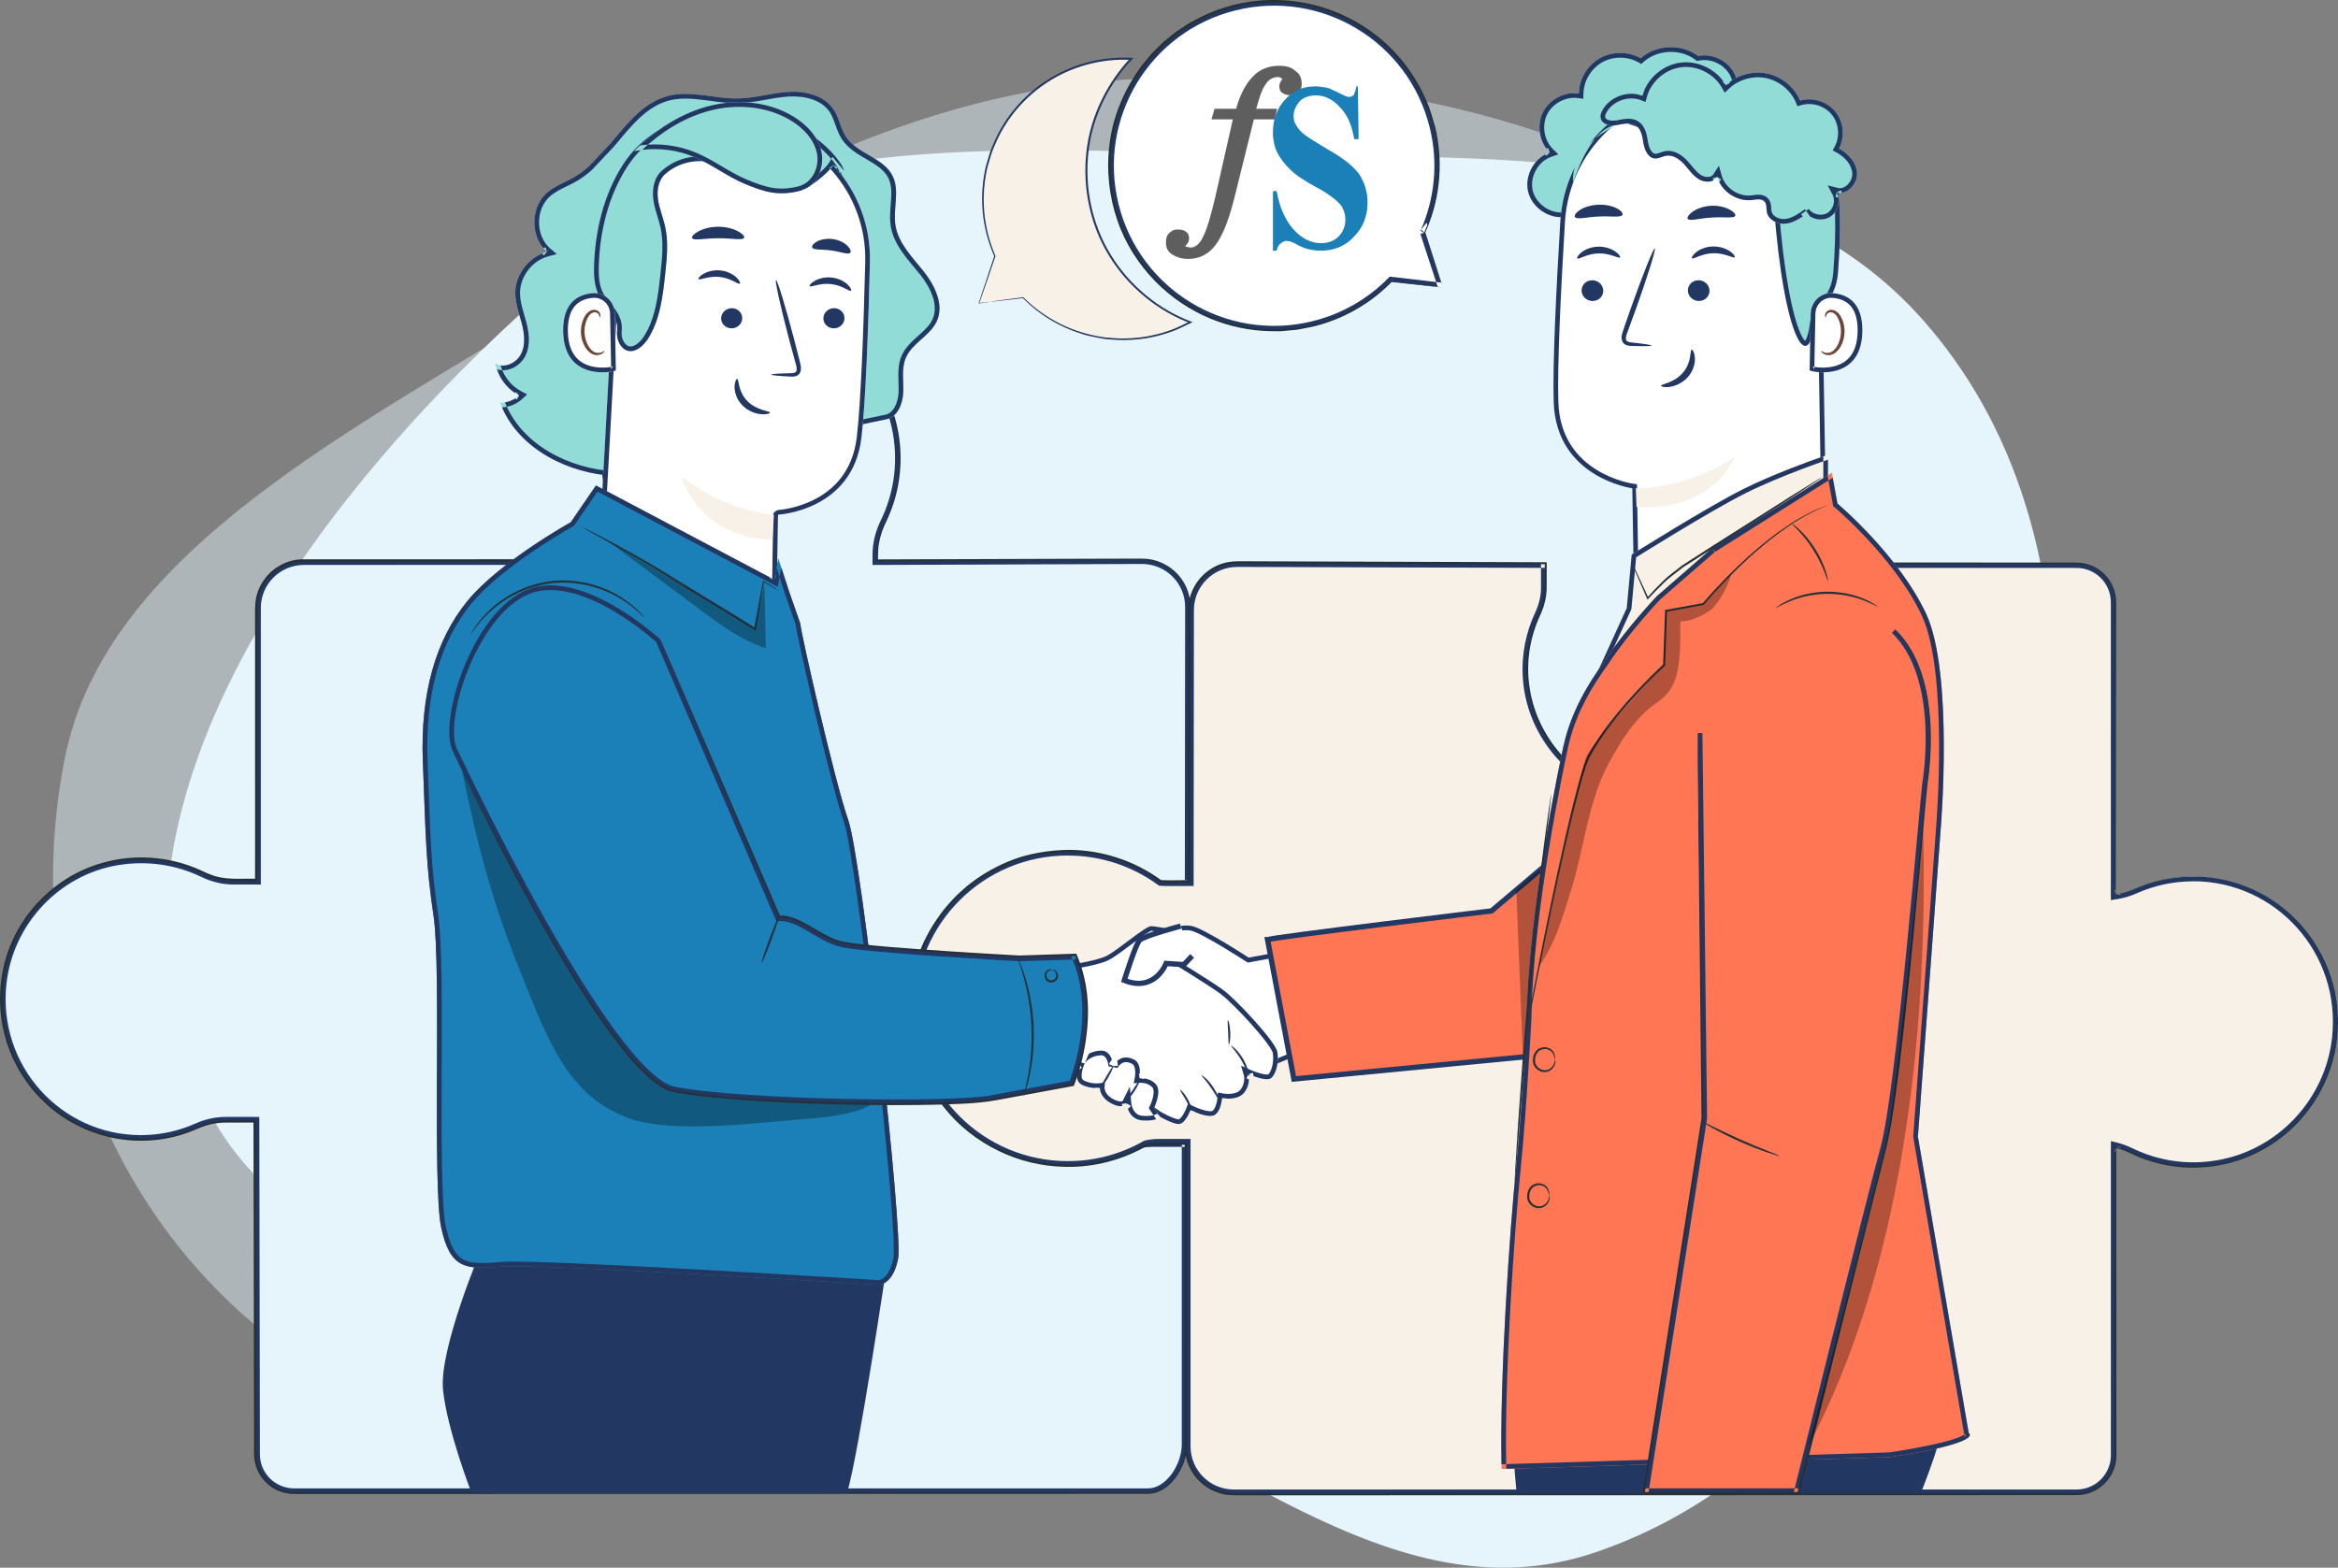 <?xml version="1.0" encoding="UTF-8"?>
<!DOCTYPE svg PUBLIC "-//W3C//DTD SVG 1.1//EN" "http://www.w3.org/Graphics/SVG/1.1/DTD/svg11.dtd">
<!-- Creator: CorelDRAW X6 -->
<svg xmlns="http://www.w3.org/2000/svg" xml:space="preserve" width="156.1mm" height="104.692mm" version="1.1" style="shape-rendering:geometricPrecision; text-rendering:geometricPrecision; image-rendering:optimizeQuality; fill-rule:evenodd; clip-rule:evenodd"
viewBox="0 0 90229 60514"
 xmlns:xlink="http://www.w3.org/1999/xlink">
 <rect x="0" y="0" width="90229" height="60514" fill="#808080" stroke="none"/>
 <defs>
  <style type="text/css">
   <![CDATA[
    .str0 {stroke:#233862;stroke-width:203.926}
    .fil13 {fill:none;fill-rule:nonzero}
    .fil12 {fill:#5E5E5E}
    .fil0 {fill:#E6F5FB}
    .fil8 {fill:#1A80B7;fill-rule:nonzero}
    .fil3 {fill:#223762;fill-rule:nonzero}
    .fil4 {fill:#253137;fill-rule:nonzero}
    .fil10 {fill:#6F4438;fill-rule:nonzero}
    .fil7 {fill:#92DCD7;fill-rule:nonzero}
    .fil2 {fill:#E6F5FB;fill-rule:nonzero}
    .fil5 {fill:#F8F1E7;fill-rule:nonzero}
    .fil11 {fill:#FF7654;fill-rule:nonzero}
    .fil6 {fill:white;fill-rule:nonzero}
    .fil9 {fill:black;fill-rule:nonzero;fill-opacity:0.302}
    .fil1 {fill:#E6F5FB;fill-opacity:0.459}
   ]]>
  </style>
 </defs>
 <g id="Layer_x0020_1">
  <g id="_344688120">
   <path class="fil0" d="M48349 5964c-9779,-207 -20082,-1117 -27363,5333 -8837,7829 -17972,19931 -13341,30728 4495,10482 20139,6968 31064,10596 7981,2650 14879,10008 22843,7306 8693,-2950 13665,-11714 16017,-20491 2471,-9223 3017,-19784 -3291,-27009 -6124,-7015 -16552,-6264 -25928,-6463z"/>
   <path class="fil1" d="M2515 29207c-1787,8810 1483,19130 10794,24329 8806,4917 20419,-807 31256,-853 10717,-45 23211,6386 30918,589 7705,-5795 1562,-15784 299,-24066 -1034,-6777 -898,-13954 -6862,-18957 -6144,-5154 -15328,-7472 -24355,-7229 -8732,235 -15908,4245 -22731,8494 -8072,5027 -17707,9745 -19319,17693z"/>
   <path class="fil2" d="M41471 33398c884,-61 1648,178 2386,522 330,154 718,265 1083,265l967 -22 11 -10739c0,-1014 -828,-1836 -1849,-1836l-10216 38 0 -220c0,-431 111,-853 300,-1241 495,-1018 699,-2201 485,-3449 -424,-2477 -2494,-4410 -5009,-4683 -3461,-376 -6388,2305 -6388,5666 0,817 175,1593 488,2294 162,363 255,753 255,1150l60 483 -619 0 -11693 0c-1021,0 -1849,822 -1849,1836l0 10500 -878 0c-409,0 -807,-105 -1175,-283 -964,-468 -2145,-661 -3327,-459 -2346,400 -4176,2358 -4435,4736 -356,3272 2183,6040 5365,6040 774,0 1508,-166 2173,-461 344,-153 713,-241 1089,-241l1127 0 23 12844c0,826 674,1495 1506,1495l32953 0c832,0 1483,-1043 1483,-1869l0 -11673 -1334 0c-308,0 -613,61 -899,176 -575,231 -1201,360 -1859,360 -2825,0 -5102,-2330 -4988,-5161 100,-2494 2256,-5893 4764,-6067z"/>
   <path class="fil3" d="M41471 33398l-12 -180 0 0 12 180c884,-61 1648,178 2386,522 330,154 718,265 1083,265l-4 -181 967 -22 4 180 11 -10738c0,-1014 -828,-1836 -1849,-1836l-10035 37 0 1 -181 0 1 181 10216 -38 -1 -181 0 181c923,0 1668,742 1668,1656l181 0 -181 0 -11 10739 181 0 -967 22 0 -181c-331,0 -693,-102 -1007,-248l-76 164 76 -164c-753,-351 -1549,-603 -2475,-539l12 180c-2507,174 -4663,3573 -4763,6067l-181 -7 0 0 181 7c-113,2831 2164,5161 4988,5161l0 181c682,0 1331,-134 1926,-373l-67 -168c-575,231 -1201,360 -1859,360l0 181c-2926,0 -5287,-2414 -5169,-5349l181 7 -181 -7c52,-1289 632,-2796 1514,-4003 880,-1203 2088,-2145 3418,-2237l12 180zm-7617 -11953l0 -39 -181 0 0 220 181 0 -181 0 0 181 181 -1 -1 -181 0 0 -1 -181 1 0zm0 -39c0,-431 111,-853 300,-1241l-162 -79 0 0 162 79c495,-1018 699,-2201 485,-3449l-178 30 0 0 178 -30c-424,-2477 -2494,-4410 -5009,-4683 -3461,-376 -6388,2305 -6388,5666l181 0c0,-3253 2834,-5851 6188,-5487l20 -180 -20 180c2436,265 4441,2138 4851,4534l178 -30 -178 30c207,1210 10,2355 -470,3340l162 79 -162 -79c-199,409 -318,857 -318,1320l181 0zm-10613 -3707c0,817 175,1593 488,2294l165 -73 0 0 -165 73c162,363 255,753 255,1150l38 302 23 0 0 181 0 0 -179 22 -3 -22 -437 0 0 181 619 0 0 -181 0 181 205 0 -25 -203 -179 22m-619 0l-11693 0 0 181 11693 0 0 -181zm-11693 0c-1021,0 -1849,822 -1849,1836l181 0c0,-913 746,-1656 1668,-1656l0 -181zm-1849 1836l0 10319 0 181 181 0 0 -10500 -181 0zm-181 10500l-697 0 0 181 878 0 0 -181 0 181 181 0 0 -181 -181 0 -181 0zm-697 0c-409,0 -807,-105 -1175,-283l-79 162c389,189 814,302 1254,302l0 -181zm-1175 -283c-964,-468 -2145,-661 -3327,-459l30 178c-2265,387 -4035,2279 -4285,4578l-180 -19c-356,3272 2183,6040 5365,6040l0 -181c-3075,0 -5530,-2675 -5186,-5840l-180 -20c259,-2378 2089,-4336 4435,-4736l30 178 0 0 -30 -178 30 178c1144,-195 2287,-9 3217,443l79 -162zm-2396 10318c774,0 1508,-166 2173,-461l-73 -165 0 0 73 165c344,-153 713,-241 1089,-241l0 -181c-405,0 -798,95 -1162,257l73 165 -73 -165c-642,286 -1352,445 -2099,445l0 181zm3262 -703l1127 0 181 0 0 -180 -180 0 0 181 23 12844 181 0 0 0 -181 0c0,826 674,1495 1506,1495l0 -181c-733,0 -1325,-590 -1325,-1315l-181 0 181 0 -23 -12844 -181 0 0 -181 -1127 0 0 181zm2655 14339l32953 0 0 -181 -32953 0 0 181zm32953 0c832,0 1483,-1043 1483,-1869l-181 0c0,370 -148,801 -395,1137 -248,338 -571,551 -908,551l0 181zm1483 -1869l0 -11493 -1334 0 0 -181c-308,0 -613,61 -898,176l67 168c265,-107 547,-163 831,-163l0 -181 1153 0 0 11673 181 0zm-45718 -17808l180 20 0 0 -180 -20zm43486 6310l67 168 0 0 -67 -168zm-19826 -24272l165 -73c-303,-680 -472,-1430 -472,-2221l-181 0m743 3444l181 0c0,-426 -100,-840 -271,-1223l-165 73m316 1633l179 -22 -60 -483 -179 22"/>
   <path class="fil4" d="M41471 33398c0,0 -29,4 -87,11 -58,8 -145,14 -258,39 -227,43 -563,135 -967,343 -804,410 -1859,1347 -2653,2910 -386,778 -735,1715 -781,2787 -14,534 55,1095 227,1650 173,555 454,1103 846,1594 392,491 894,926 1485,1251 590,325 1269,538 1985,597 715,69 1468,-31 2180,-300 351,-154 748,-232 1143,-216 393,0 792,-1 1196,-1l26 0 0 26c1,1846 2,3809 3,5880 0,1036 1,2098 1,3187 0,544 0,1095 1,1652 0,279 0,559 0,841 3,140 -6,286 -29,428 -28,141 -64,281 -118,415 -103,269 -256,523 -459,734 -199,213 -464,379 -763,426 -152,17 -295,10 -442,11 -146,0 -293,0 -440,0 -294,0 -590,0 -888,0 -1190,0 -2403,1 -3639,1 -2473,1 -5037,1 -7685,2 -5295,1 -10922,2 -16813,3 -737,0 -1477,0 -2222,0 -374,-4 -742,8 -1124,-8 -383,-38 -749,-224 -1004,-514 -259,-287 -396,-679 -386,-1064 -1,-378 -1,-757 -2,-1136 -1,-760 -3,-1523 -4,-2290 -6,-3067 -11,-6192 -17,-9366l41 41c-234,0 -468,0 -703,0 -235,4 -472,-10 -702,16 -231,27 -459,87 -677,173 -216,91 -440,189 -670,259 -919,297 -1929,333 -2886,106 -953,-236 -1863,-715 -2563,-1429 -364,-342 -654,-757 -912,-1184 -112,-224 -241,-441 -321,-680 -43,-118 -96,-232 -132,-353l-99 -364c-289,-1197 -181,-2487 334,-3597 507,-1113 1399,-2035 2475,-2586 537,-278 1122,-455 1717,-543 596,-81 1202,-67 1790,42 294,55 583,133 863,234 140,51 278,106 413,169 136,63 264,126 403,173 548,216 1147,137 1731,152l-41 41c0,-2271 0,-4514 0,-6726 0,-1106 0,-2204 0,-3294 5,-271 -17,-545 33,-821 48,-273 162,-533 326,-756 323,-449 850,-742 1399,-773 4296,-2 8452,-3 12444,-4l-37 42c-21,-166 -40,-324 -60,-483l0 -2 0 -2c0,-295 -53,-589 -147,-867 -46,-140 -107,-272 -166,-411 -57,-138 -108,-278 -154,-420 -183,-566 -275,-1158 -275,-1745l24 -439c6,-73 5,-146 15,-219l36 -216c27,-143 40,-289 79,-429l116 -420c17,-71 42,-138 70,-205l80 -202c52,-135 103,-270 175,-395l200 -381 237 -358c332,-463 714,-892 1165,-1231l164 -133 176 -116c118,-76 233,-155 353,-227 250,-124 491,-268 755,-356 512,-216 1059,-323 1601,-383 273,-12 545,-40 815,-13 135,9 271,11 405,26 134,20 267,40 400,61 1055,207 2036,697 2803,1400 767,701 1341,1590 1627,2552 301,958 325,1975 117,2916 -105,471 -275,923 -483,1344 -95,213 -166,435 -208,661 -45,227 -45,455 -43,687l-30 -29c2771,-9 5366,-17 7772,-25 601,-2 1191,-4 1768,-5 144,0 288,-1 431,-1 142,-1 285,-2 428,9 285,27 559,123 798,269 482,289 801,797 872,1326 33,266 14,526 19,784 0,257 -1,511 -1,762 -8,4014 -15,7205 -19,9450l0 12 -12 0c-390,5 -752,23 -1091,16 -339,-25 -642,-121 -905,-237 -518,-246 -968,-398 -1335,-473 -367,-76 -647,-88 -831,-89 -92,-1 -161,2 -206,4 -45,1 -68,1 -68,1 0,0 90,-11 275,-12 184,-1 464,9 833,83 369,73 821,225 1340,469 261,114 563,209 899,232 336,6 700,-13 1089,-19l-12 12c0,-2245 0,-5436 1,-9450 0,-251 0,-505 0,-762 -5,-256 13,-520 -20,-777 -70,-515 -381,-1011 -851,-1291 -233,-142 -500,-235 -778,-261 -138,-10 -280,-9 -423,-8 -143,1 -286,1 -431,2 -577,3 -1167,5 -1768,8 -2405,10 -5001,21 -7771,32l-29 0 0 -30c-2,-229 -2,-466 44,-697 42,-232 115,-458 211,-675 208,-423 374,-866 478,-1333 206,-931 180,-1938 -118,-2884 -284,-951 -852,-1830 -1610,-2522 -759,-695 -1729,-1179 -2772,-1383 -131,-20 -263,-40 -395,-60 -133,-14 -267,-16 -400,-25 -268,-27 -536,1 -806,13 -535,60 -1075,165 -1581,380 -261,88 -498,230 -746,352 -119,70 -232,150 -349,224l-174 115 -162 131c-446,335 -822,759 -1150,1216l-234 354 -197 377c-71,123 -121,257 -173,390l-79 199c-28,66 -53,133 -69,203l-115 414c-38,138 -51,283 -77,424l-35 213c-10,71 -10,144 -15,216l-23 434c0,580 91,1164 272,1723 46,140 96,278 152,414 57,135 120,272 168,415 97,285 152,587 152,891l0 -5c20,158 40,317 61,483l5 42 -42 0c-3990,3 -8145,6 -12439,9 -526,30 -1030,311 -1340,741 -156,213 -266,462 -311,724 -48,260 -26,534 -31,807 0,1090 0,2188 0,3294 0,2212 0,4455 1,6726l0 41 -41 0c-293,0 -586,0 -880,0 -299,0 -597,-56 -879,-157 -141,-48 -278,-115 -410,-176 -133,-62 -269,-117 -407,-167 -276,-100 -561,-176 -850,-230 -579,-107 -1177,-121 -1764,-41 -586,87 -1161,261 -1690,535 -1060,542 -1938,1451 -2437,2548 -507,1093 -613,2365 -329,3543l98 359c35,119 87,232 130,348 79,235 207,449 317,670 255,421 539,830 899,1167 689,703 1586,1175 2524,1407 942,224 1938,189 2842,-104 228,-70 443,-163 665,-257 224,-89 459,-150 698,-178 241,-28 477,-13 712,-17 235,0 469,0 703,0l41 0 0 41c5,3174 11,6299 16,9366 1,767 2,1530 4,2290 1,380 1,759 2,1136 -9,371 121,738 366,1012 242,275 589,453 953,488 366,15 745,4 1116,8 745,0 1485,0 2222,0 5892,1 11519,2 16813,3 2647,1 5212,1 7685,2 1236,0 2450,1 3639,1 297,0 593,0 888,0 147,0 294,0 440,0 146,-1 295,5 433,-10 280,-43 534,-200 726,-406 197,-204 346,-451 447,-713 53,-130 88,-267 115,-403 22,-138 31,-275 28,-417 0,-282 0,-562 0,-841 0,-557 1,-1108 1,-1653 0,-1089 1,-2151 1,-3187 1,-2071 2,-4034 3,-5880l26 26c-404,0 -802,0 -1196,-1 -393,-16 -774,59 -1126,211 -720,270 -1480,371 -2201,300 -723,-60 -1407,-276 -2002,-605 -596,-329 -1101,-768 -1496,-1264 -395,-496 -677,-1049 -850,-1608 -173,-560 -241,-1125 -226,-1663 49,-1079 401,-2018 790,-2798 801,-1566 1862,-2503 2671,-2910 406,-208 744,-298 972,-338 114,-24 201,-29 259,-36 58,-6 87,-8 87,-8z"/>
   <path class="fil5" d="M84639 33837c-799,0 -1557,171 -2244,476 -240,107 -493,182 -751,221l0 -11288c0,-831 -674,-1505 -1506,-1505l-11754 0 0 1333c0,308 61,612 177,898 232,574 362,1200 362,1858 0,2823 -2346,5098 -5196,4985 -2511,-100 -4601,-2128 -4776,-4633 -62,-883 111,-1718 458,-2456 155,-330 244,-685 244,-1050l0 -934 -11908 -38c-1021,0 -1849,827 -1849,1848l-11 10469 -812 0c-92,0 -186,-3 -279,-9 -1005,-733 -2243,-1167 -3582,-1167 -3360,0 -6084,2722 -6084,6079 0,3358 2724,6079 6084,6079 1099,0 2129,-293 3019,-802 162,-35 326,-54 493,-54l1042 0 0 11684c0,1020 828,1848 1849,1848l32525 0c831,0 1506,-674 1506,-1505l0 -11897c200,50 396,122 583,214 995,484 2152,682 3373,474 2422,-413 4312,-2435 4579,-4890 368,-3379 -2254,-6237 -5540,-6237z"/>
   <path class="fil3" d="M84639 33837c-799,0 -1557,171 -2244,476 -184,82 -375,145 -570,188l0 33 -181 0 26 179 -207 31 0 -209 181 0 -181 0 0 -11288 181 0c0,-831 -674,-1505 -1506,-1505l0 181c732,0 1325,593 1325,1324l181 0 0 11105 -26 4 53 357c275,-41 544,-121 798,-234l-73 -165 73 165c664,-295 1397,-460 2170,-460l0 -181zm-4500 -12096l-11573 0 0 1333 -181 0c0,308 61,612 177,898l167 -68 0 0 -167 68c232,574 362,1200 362,1858l181 0c0,-681 -135,-1331 -376,-1925l-167 68 167 -68c-107,-265 -164,-546 -164,-830l-181 0 0 -1152 11754 0 0 -181zm-11215 4088c0,2823 -2346,5098 -5196,4985 -2511,-100 -4601,-2128 -4776,-4633 -62,-883 111,-1718 458,-2456 155,-330 244,-685 244,-1050l-181 0c0,335 -82,664 -227,973l164 77 -164 -77c-359,765 -539,1630 -475,2545l180 -13 -180 13c181,2597 2346,4698 4949,4801l7 -181 -7 181c2953,117 5384,-2240 5384,-5165l-181 0zm-9271 -3154l0 -927 -1 173 -11908 -38 1 -181c-1021,0 -1849,827 -1849,1848l181 0 0 0 -181 0 -11 10469 0 181 180 0 0 -180 -181 0 0 181 -812 0 0 -181c-92,0 -186,-3 -279,-9l-106 146 42 30 52 4 13 -180c-1005,-733 -2243,-1167 -3582,-1167l0 181c1300,0 2501,421 3476,1132l106 -146 -13 180c99,7 197,10 292,10l0 -181 786 0 206 0 11 -10469 -181 0 181 0c0,-921 747,-1667 1668,-1667l0 -181 11908 38 -181 0 0 934 181 0zm-18442 10168c-3360,0 -6084,2722 -6084,6079l181 0c0,-3258 2643,-5899 5903,-5899l0 -181zm-6084 6079c0,3358 2724,6079 6084,6079l0 -181c-3260,0 -5903,-2641 -5903,-5899l-181 0zm6084 6079c1099,0 2129,-293 3019,-802l-38 -177 -27 6 -24 14 90 157c162,-35 326,-54 493,-54l0 -181c-180,0 -358,21 -531,58l38 177 -90 -157c-863,494 -1862,778 -2929,778l0 181zm3512 -856l861 0 181 0 0 -181 -1042 0 0 181zm1042 181l0 11503 181 0 0 -11684 -181 0 181 0 0 -181 -181 0 0 181 0 181zm0 11503c0,1020 828,1848 1849,1848l0 -181c-922,0 -1668,-746 -1668,-1667l-181 0zm1849 1848l32525 0 0 -181 -32525 0 0 181zm32525 0c831,0 1506,-674 1506,-1505l-181 0c0,731 -593,1324 -1325,1324l0 181zm1506 -1505l0 -11710 -44 -11 44 -175 -181 0 0 11897 181 0zm181 -11845c137,44 272,98 402,162 995,484 2152,682 3373,474l-30 -178 0 0 30 178c2422,-413 4312,-2435 4579,-4890l-180 -20 0 0 180 19c368,-3379 -2254,-6237 -5540,-6237l0 181c3178,0 5717,2765 5360,6037l180 20 -180 -19c-258,2376 -2088,4332 -4430,4732l30 178 -30 -178c-1182,202 -2301,10 -3263,-458l-79 162 79 -162c-198,-96 -405,-173 -618,-226l-44 175 44 -175 -224 -56 0 231 181 0 181 0 0 52z"/>
   <path class="fil4" d="M84639 33837c0,0 119,4 353,16 117,6 264,7 435,42 86,14 179,29 279,45 101,12 205,40 316,72 111,30 229,63 353,97 122,41 247,95 380,146 66,27 135,51 203,81 66,34 134,70 203,105 137,75 288,139 426,239 575,355 1181,883 1676,1620 489,733 890,1678 947,2769 6,136 18,273 19,412 -8,139 -15,279 -23,421 -5,71 -4,142 -15,213 -11,71 -21,142 -32,214 -11,72 -22,144 -33,216 -17,71 -34,143 -51,215 -136,576 -372,1153 -713,1694 -341,540 -785,1046 -1329,1465 -545,416 -1185,748 -1890,947 -175,54 -358,82 -539,124 -183,29 -369,55 -557,67 -376,29 -760,19 -1145,-33 -385,-49 -769,-145 -1144,-280 -380,-128 -724,-350 -1119,-439l32 -25c1,1827 2,3767 3,5811 0,1022 1,2070 1,3144 0,537 0,1080 1,1629 0,275 0,551 0,828 0,139 0,278 0,418 2,69 -4,141 -7,212 -11,70 -16,142 -36,211 -126,561 -602,1033 -1181,1148 -143,27 -293,35 -436,32 -144,0 -289,0 -434,0 -290,0 -581,0 -874,0 -1171,0 -2364,1 -3580,1 -2432,1 -4952,1 -7553,2 -5202,1 -10725,2 -16506,3 -723,0 -1449,0 -2180,0 -365,0 -732,0 -1099,0 -182,2 -373,-3 -557,-38 -184,-41 -362,-106 -528,-195 -329,-184 -606,-464 -776,-803 -89,-168 -144,-352 -177,-538 -36,-188 -26,-379 -28,-563 0,-745 0,-1494 0,-2246 0,-3009 -1,-6074 -1,-9188l41 41c-241,0 -493,0 -751,0 -128,1 -262,-2 -389,2 -129,6 -258,23 -385,51l12 -4c-747,426 -1595,703 -2475,781 -879,75 -1785,-32 -2633,-339 -847,-305 -1635,-798 -2280,-1445 -640,-652 -1139,-1449 -1440,-2320 -210,-625 -329,-1280 -335,-1937 2,-657 99,-1310 295,-1934 197,-624 509,-1205 890,-1730 186,-268 409,-503 631,-739l360 -327c121,-107 257,-197 384,-296 527,-373 1107,-668 1720,-865 616,-187 1255,-276 1894,-282 1278,5 2540,428 3556,1174l-21 -8c360,18 727,5 1088,9l-41 41c3,-2237 5,-4445 8,-6622 1,-1088 3,-2169 4,-3241l0 -402c-2,-133 0,-268 11,-405 29,-271 119,-535 259,-768 277,-468 764,-804 1297,-890 269,-45 533,-24 795,-28 263,1 525,2 787,3 523,2 1045,3 1564,5 1038,3 2067,7 3086,10 2039,7 4039,14 5998,20l37 0 0 37c0,280 0,560 0,838 8,280 -31,566 -118,832 -42,134 -98,264 -156,388 -58,124 -107,252 -154,380 -91,257 -163,521 -210,788 -195,1069 -10,2182 480,3117 244,468 556,898 930,1262 373,364 798,668 1256,901 913,479 1964,620 2948,479 987,-146 1907,-594 2616,-1248 349,-331 669,-694 904,-1108 241,-407 434,-842 543,-1296 243,-901 211,-1853 -59,-2710 -61,-216 -162,-417 -224,-638 -62,-218 -92,-444 -91,-668 0,-444 0,-883 1,-1317l0 -30 30 0c3091,1 5965,3 8602,4 659,0 1304,1 1933,1 315,0 626,0 933,1 153,1 306,-4 460,11 153,17 302,60 441,120 278,124 514,328 672,578 161,249 239,542 239,829 0,567 -1,1119 -1,1655 -5,4285 -8,7545 -11,9623l-12 -10c529,-69 928,-326 1305,-429 372,-119 689,-177 941,-211 252,-33 441,-42 565,-45 125,-3 186,-1 186,-1 0,0 -61,2 -185,6 -124,5 -312,15 -564,50 -251,36 -567,96 -938,216 -374,104 -772,363 -1306,435l-12 2 0 -11c-2,-2078 -6,-5338 -11,-9623 0,-536 -1,-1087 -1,-1655 -1,-280 -77,-564 -234,-805 -154,-242 -383,-441 -653,-560 -136,-57 -279,-99 -428,-115 -148,-14 -301,-9 -455,-10 -307,0 -618,0 -933,1 -630,0 -1274,1 -1933,1 -2637,1 -5511,3 -8602,4l30 -29c0,435 0,874 1,1317 -1,219 29,439 89,652 59,212 161,416 224,636 274,867 307,1831 61,2744 -109,460 -305,900 -549,1313 -237,419 -562,787 -915,1123 -719,663 -1650,1118 -2651,1267 -998,144 -2064,2 -2990,-484 -464,-236 -895,-544 -1273,-913 -379,-369 -696,-805 -943,-1279 -497,-948 -686,-2077 -488,-3163 47,-271 120,-539 212,-800 48,-130 98,-259 156,-386 58,-126 112,-249 153,-380 84,-260 122,-533 114,-810 0,-278 0,-558 0,-838l37 37c-1959,-6 -3959,-12 -5998,-18 -1019,-3 -2048,-6 -3086,-9 -519,-2 -1040,-3 -1564,-5 -262,-1 -524,-2 -787,-2 -263,4 -529,-17 -782,27 -512,82 -977,405 -1243,853 -134,223 -220,475 -248,735 -10,129 -12,262 -11,397l0 402c-1,1072 -2,2153 -3,3241 -2,2177 -5,4385 -7,6622l0 41 -41 0c-363,-4 -723,9 -1094,-9l-11 -1 -10 -7c-1003,-735 -2247,-1153 -3508,-1158 -630,6 -1261,94 -1868,278 -604,194 -1177,485 -1696,854 -126,98 -260,186 -379,292l-355 322c-219,233 -440,465 -623,729 -375,518 -683,1091 -878,1707 -193,615 -289,1260 -291,1908 6,649 123,1294 330,1911 297,859 789,1645 1420,2288 636,639 1414,1126 2249,1426 835,302 1730,408 2597,335 868,-77 1705,-350 2442,-771l5 -3 6 -1c131,-28 265,-46 399,-52 135,-5 263,-1 393,-2 258,0 511,0 751,0l41 0 0 41c0,3114 0,6179 -1,9188 0,752 0,1501 0,2246 2,187 -7,372 27,550 31,179 84,355 169,515 163,325 428,593 743,769 160,85 330,147 506,186 178,34 356,39 541,37 367,0 733,0 1099,0 731,0 1457,0 2180,0 5781,1 11305,2 16506,3 2601,1 5121,1 7553,2 1216,0 2410,1 3580,1 293,0 584,0 874,0 145,0 289,0 434,0 146,3 284,-5 423,-31 555,-109 1011,-562 1133,-1100 33,-134 43,-270 42,-409 0,-140 0,-279 0,-418 0,-278 0,-554 0,-828 0,-549 0,-1092 1,-1629 1,-1073 1,-2121 1,-3144 1,-2044 2,-3984 3,-5811l0 -32 32 7c405,93 751,317 1124,442 372,134 752,229 1134,278 381,52 762,62 1135,35 187,-12 371,-37 553,-66 179,-42 361,-69 534,-122 699,-196 1334,-524 1876,-937 541,-415 982,-917 1322,-1452 340,-537 575,-1110 711,-1681 17,-72 34,-143 51,-214 11,-72 22,-143 33,-215 11,-71 22,-142 32,-213 11,-70 10,-142 15,-212 8,-141 16,-280 24,-418 0,-138 -12,-274 -18,-409 -55,-1084 -451,-2025 -936,-2755 -491,-735 -1093,-1261 -1664,-1617 -137,-100 -287,-164 -423,-239 -69,-36 -136,-71 -202,-106 -68,-30 -137,-55 -202,-82 -133,-51 -257,-105 -378,-147 -124,-35 -241,-67 -352,-98 -110,-32 -214,-61 -315,-73 -99,-17 -192,-32 -278,-46 -171,-36 -317,-38 -434,-45 -234,-14 -353,-23 -353,-23z"/>
   <path class="fil6" d="M45004 35920c0,0 534,-275 1005,-172 471,103 2183,1218 2183,1218l1379 -257 813 3891 -5380 2234 0 -6915z"/>
   <path class="fil3" d="M45004 35920c0,0 534,-275 1005,-172l-39 176c-193,-42 -410,-8 -590,44 -88,26 -163,54 -215,76 -26,11 -46,20 -60,27 -7,3 -12,6 -15,7 -2,1 -3,1 -3,2 0,0 0,0 -1,0 0,0 0,0 0,0 0,0 0,0 0,0 0,0 0,0 0,0 0,0 0,0 -83,-161zm1005 -172c471,103 2183,1218 2183,1218l-99 151 61 39 71 -13 -33 -178 1378 -257 -176 37 813 3891 177 -37 -5199 2159 0 -6839 -181 0 0 6719 5311 -2205 69 167 -813 -3891 33 178 -1379 257 -33 -178c-99,151 -99,151 -99,151 0,0 0,0 0,0 0,0 0,0 0,0 0,0 0,0 -1,-1 -1,-1 -2,-1 -4,-2 -3,-2 -8,-5 -14,-9 -13,-8 -31,-20 -55,-35 -47,-30 -116,-74 -199,-127 -167,-106 -394,-247 -636,-392 -242,-145 -497,-292 -720,-409 -230,-121 -404,-198 -495,-217l39 -176z"/>
   <path class="fil6" d="M41024 37277c0,0 1232,-156 1679,-379 446,-223 1511,-1167 1734,-1150 223,17 1030,172 1030,172l-326 978c0,0 1614,978 2095,1338 481,360 1992,1973 2060,2368 69,395 -52,858 -240,1012 -189,155 -876,-154 -876,-154 0,0 103,360 -155,703 -258,343 -859,223 -859,223 0,0 -51,566 -326,669 -275,103 -893,-206 -893,-206 0,0 -186,480 -411,532 -224,52 -860,-326 -860,-326 0,0 -2747,-1973 -3366,-2265 -618,-292 -807,-309 -807,-309l519 -3207z"/>
   <path class="fil3" d="M41024 37277c0,0 1232,-156 1679,-379l81 162c-250,125 -695,223 -1055,289 -185,34 -355,61 -479,79 -62,9 -113,16 -148,21 -18,2 -31,4 -41,5 -5,1 -8,1 -11,1 -1,0 -2,0 -3,0 0,0 -1,0 -1,0 0,0 0,0 0,0 0,0 0,0 0,0 0,0 0,0 -23,-179zm1679 -379c446,-223 1511,-1167 1734,-1150l-14 180c25,2 23,-6 -28,18 -41,20 -95,51 -162,94 -132,86 -296,206 -471,337 -173,130 -358,270 -525,391 -166,119 -327,228 -453,291l-81 -162zm1734 -1150c156,12 600,91 851,138l-318 954 171 57 269 -805 -11 -2c-22,-4 -55,-10 -94,-18 -79,-15 -186,-35 -300,-55 -233,-41 -481,-82 -581,-90l14 -180zm704 1150c0,0 1614,978 2095,1338l0 0 -108 145c-233,-175 -749,-505 -1215,-796 -231,-144 -448,-278 -606,-375 -79,-49 -144,-88 -189,-115 -22,-14 -40,-24 -52,-32 -6,-4 -10,-6 -14,-8 -1,-1 -3,-2 -3,-2 0,0 -1,0 -1,-1 0,0 0,0 0,0 0,0 0,0 0,0 0,0 0,0 94,-155zm2095 1338c481,360 1992,1973 2060,2368l0 0 -178 31c-3,-15 -19,-59 -66,-139 -44,-75 -107,-166 -184,-269 -154,-206 -361,-452 -582,-698 -446,-497 -934,-979 -1159,-1147l108 -145zm2060 2368c69,395 -52,858 -240,1012l-114 -140c49,-40 114,-149 156,-319 40,-163 51,-352 21,-522l178 -31zm-240 1012c-124,101 -462,3 -680,-76 -2,-15 -3,-30 -5,-42 -4,-24 -7,-44 -11,-59 -2,-7 -3,-13 -4,-18 -1,-2 -1,-4 -2,-6 0,-1 0,-1 -1,-2 0,0 0,-1 0,-1 0,0 0,0 0,0 0,0 0,0 0,0 0,0 0,0 -174,49 -74,165 -74,165 -74,165 0,0 0,0 0,0 0,0 0,0 0,0 0,0 0,0 1,0 0,0 1,0 2,1 2,1 4,2 7,3 6,2 14,6 24,10 16,7 36,15 61,25 -4,135 -40,319 -175,499l-144 -108 0 0 145 108c-168,223 -481,250 -679,242l0 -2c0,0 0,0 0,-1 0,0 0,0 0,0 0,0 0,0 0,0 0,0 0,0 -180,-16 -35,177 -35,177 -35,177 0,0 0,0 0,0 0,0 0,0 0,0 0,0 0,0 1,0 1,0 1,0 2,0l2 0c-39,175 -123,426 -297,491l-63 -169c-25,10 -79,15 -165,2 -82,-12 -174,-38 -263,-68 -88,-30 -169,-63 -228,-89 -29,-13 -53,-24 -69,-32 -8,-4 -14,-7 -18,-9 -2,-1 -3,-2 -4,-2 0,0 -1,0 -1,0 0,0 0,0 0,0 0,0 0,0 0,0 0,0 0,0 0,0 0,0 0,0 -81,162 -81,162 -81,162 -81,162 0,0 0,0 0,0 0,0 0,0 0,0 0,0 0,0 1,0 0,0 1,0 2,1l2 1c-75,144 -198,336 -335,368l-40 -176c5,-1 28,-11 68,-52 36,-39 73,-91 107,-149 33,-56 61,-112 80,-154 10,-21 17,-38 22,-50 2,-6 4,-10 5,-13 1,-1 1,-2 1,-3 0,0 0,0 0,-1 0,0 0,0 0,0 0,0 0,0 0,0 0,0 0,0 0,0 0,0 0,0 168,65l-168 -65 72 -185 177 89 -81 162c168,65 168,65 168,65 0,0 0,0 0,0 0,0 0,0 0,0 0,0 0,0 0,1 0,0 0,1 -1,2 -1,1 -1,3 -2,5l0 1c203,84 543,201 728,132l-63 -169 0 0 63 169 -63 -169c19,-7 47,-27 78,-77 31,-48 57,-112 78,-180 21,-67 34,-133 42,-183 4,-25 7,-45 8,-58 1,-7 1,-12 2,-15 0,-2 0,-3 0,-3 0,0 0,0 0,-1 0,0 0,0 0,0 0,0 0,0 0,0 0,0 0,0 0,0 0,0 0,0 180,16l-180 -16 18 -200 197 39 -35 177c35,-177 35,-177 35,-177 0,0 0,0 0,0 0,0 0,0 0,0 0,0 0,0 0,0 0,0 0,0 0,0 0,0 2,0 3,1 3,1 8,1 15,2 14,2 35,5 62,8 53,5 126,9 204,3 165,-12 313,-61 394,-168l145 108 -144 -108c102,-136 133,-275 138,-381 3,-53 -1,-97 -6,-127 -2,-15 -4,-26 -6,-32 -1,-3 -1,-5 -2,-6 0,0 0,-1 0,0 0,0 0,0 0,0 0,0 0,0 0,0 0,0 0,0 0,0 0,0 0,0 0,0 0,0 0,0 174,-49l-174 50 -107 -374 355 160 -74 165c74,-165 74,-165 74,-165 0,0 0,0 0,0 0,0 0,0 0,0 0,0 0,0 0,0 0,0 1,0 1,0 1,0 3,1 5,2 5,2 11,5 20,9 18,8 44,18 76,31 64,25 151,57 242,84 92,27 182,48 255,53 84,7 99,-10 88,-1l114 140zm-3519 1767c-224,52 -860,-326 -860,-326 0,0 -2747,-1973 -3366,-2265l77 -163c168,79 467,265 809,489 346,227 749,502 1132,767 383,265 746,521 1014,711 134,95 244,173 320,228 38,27 68,49 88,63 10,7 18,13 23,17 3,2 5,3 6,4 1,0 1,1 2,1 0,0 0,0 0,0 0,0 0,0 0,0 0,0 0,0 -105,147 92,-155 92,-155 92,-155 0,0 0,0 0,0 0,0 0,0 0,0 0,0 0,0 0,0 0,0 1,0 1,1 1,1 3,2 5,3 4,2 11,6 19,11 17,10 42,24 72,40 61,33 144,77 233,119 90,42 182,81 261,105 40,12 73,20 99,24 28,4 38,2 36,2l40 176zm-4225 -2591c-505,-238 -723,-293 -786,-305l158 25 519 -3207 -178 -29 -490 3029 9 1c10,2 24,4 41,8 34,8 82,21 149,42 133,44 342,124 656,272l-77 163zm3829 -3895l-171 -57 -46 137 123 75 94 -155z"/>
   <path class="fil3" d="M45949 42852c-12,0 -20,-48 -49,-121 -29,-72 -77,-169 -138,-274 -122,-209 -232,-377 -213,-391 17,-13 157,133 284,350 63,108 107,216 123,299 17,84 3,138 -7,137z"/>
   <path class="fil3" d="M47090 42518c-22,12 -157,-235 -346,-518 -188,-286 -389,-476 -375,-494 13,-19 249,153 443,448 195,291 296,556 278,565z"/>
   <path class="fil3" d="M48193 41528c-24,6 -101,-291 -291,-611 -187,-322 -408,-534 -391,-552 12,-17 268,175 463,511 198,334 240,651 219,653z"/>
   <path class="fil3" d="M47388 39386c22,-5 81,200 92,460 12,260 -29,469 -51,466 -23,-2 -20,-209 -32,-463 -11,-253 -32,-459 -9,-464z"/>
   <path class="fil6" d="M43390 37841c0,0 429,-1373 584,-1544 155,-172 1590,-549 1590,-549l445 1150 -319 337 -687 -45c0,0 -429,1132 -1614,652z"/>
   <path class="fil6" d="M40756 40556c0,0 -196,151 0,511 196,360 729,103 900,0 0,0 -258,600 69,789 326,189 721,137 721,137 0,0 -17,360 446,600 464,240 584,0 584,0 0,0 52,600 584,652 532,51 720,-131 720,-131l-239 -355c0,0 309,-629 69,-904 -240,-275 -635,-240 -635,-240 0,0 105,-557 -201,-713 -569,-288 -812,250 -812,250 0,0 -34,-611 -481,-597 -446,14 -687,288 -687,288l-1038 -288z"/>
   <path class="fil3" d="M40756 40556c0,0 -196,151 0,511l159 -86c-80,-147 -67,-225 -59,-253 5,-17 12,-27 16,-32 2,-2 3,-3 2,-3 0,0 -1,1 -2,2 -1,1 -1,1 -2,2 0,0 -1,1 -1,1 0,0 -1,0 -1,1 0,0 0,0 0,0 0,0 0,0 0,0 0,0 0,0 -110,-143zm0 511c138,254 444,201 672,112 7,-26 14,-49 21,-70 11,-33 21,-60 28,-80 4,-10 7,-17 9,-23 1,-3 2,-5 3,-7 0,-1 1,-2 1,-2 0,0 0,-1 0,-1 0,0 0,0 0,0 0,0 0,0 0,0 0,0 0,0 166,71l-93 -155c-78,47 -232,124 -380,151 -73,13 -132,11 -175,-2 -37,-12 -69,-33 -94,-80l-159 86zm827 242c-40,189 -47,437 143,547l91 -156 0 0 -90 156c187,108 396,137 541,143l0 -2c0,-3 0,-5 0,-7 0,-1 0,-2 0,-3 0,0 0,-1 0,-1 0,0 0,0 0,-1 0,0 0,0 0,0 0,0 0,0 180,8 -23,-179 -23,-179 -23,-179 0,0 0,0 0,0 0,0 0,0 0,0 0,0 0,0 0,0 0,0 0,0 0,0 0,0 -1,0 -2,0 -2,0 -5,1 -9,1 -9,1 -23,2 -41,3 -36,2 -88,2 -150,-3 -125,-10 -275,-40 -406,-116l-91 156 90 -156c-57,-33 -91,-118 -68,-285 10,-73 29,-143 46,-196 8,-26 16,-47 22,-61 3,-7 5,-12 6,-16 1,-2 1,-3 1,-3 0,0 0,0 0,-1 0,0 0,0 0,0 0,0 0,0 0,0 0,0 0,0 0,0 0,0 0,0 -166,-71l166 71 198 -462c113,-60 267,-115 460,-121l6 181c115,-4 185,63 236,184 25,59 40,121 49,169 4,24 7,44 8,57 1,7 1,11 1,14 0,1 0,2 0,3 0,0 0,0 0,0 0,0 0,0 0,0 0,0 0,0 0,0 0,0 0,0 0,0 0,0 0,0 180,-10 165,74 165,74 165,75 0,0 0,0 0,0 0,0 0,0 0,0 0,0 0,0 0,0 0,0 0,0 0,0 0,0 0,-1 1,-1 1,-2 3,-5 5,-10 5,-10 14,-24 26,-41 24,-35 59,-77 105,-111 45,-33 98,-58 162,-64 64,-6 151,5 268,64l82 -161c-317,-161 -532,-65 -661,51 6,26 11,50 15,71 6,33 9,61 12,81 1,10 2,18 2,24 0,3 0,5 1,7 0,1 0,2 0,2 0,0 0,1 0,1 0,0 0,0 0,0 0,0 0,0 0,0 0,0 0,0 -180,10l165 74 -345 -64 180 -10c-165,-74 -165,-74 -165,-75 0,0 0,0 0,0 0,0 0,0 0,0 0,0 0,-1 0,-1 0,-1 1,-2 1,-3 1,-2 2,-5 4,-7 3,-6 7,-14 12,-23 10,-19 25,-44 45,-73 14,-20 31,-43 50,-66 -58,-167 -178,-357 -429,-349l6 181c-186,6 -328,66 -423,123 -48,29 -83,57 -106,77 -11,10 -19,18 -24,23 -2,2 -4,4 -4,5 0,0 0,0 0,0 0,0 0,0 0,0 0,0 0,0 0,0 0,0 0,0 0,0 0,0 0,0 0,0 0,0 0,0 -136,-119l136 119 -75 85 -109 -30 48 -174 -48 174 -1038 -288 48 -174 958 266 -150 90 93 155 93 155c-39,24 -97,56 -167,87zm878 792c31,125 128,335 432,493l83 -160c-195,-101 -278,-220 -315,-304 -19,-43 -28,-79 -31,-103 -2,-12 -2,-20 -3,-25 0,-2 0,-3 0,-3 0,0 0,0 0,1 0,0 0,1 0,1 0,0 0,0 0,1 0,0 0,0 0,0 0,0 0,0 0,0 0,0 0,0 -180,-8l180 9 10 -216 -214 28 23 179 14 108zm432 493c193,100 327,117 417,102 -4,-19 -7,-36 -9,-50 -2,-10 -3,-19 -3,-25 0,-3 -1,-6 -1,-8 0,-1 0,-2 0,-3 0,0 0,-1 0,-1 0,0 0,0 0,0 0,0 0,0 0,0 0,0 0,0 180,-16 -162,-81 -161,-81 -161,-81 0,0 0,0 0,0 0,0 0,0 0,-1 0,0 0,-1 1,-1 0,-1 1,-1 1,-2 1,-1 1,-2 2,-3 1,-2 2,-3 2,-4 1,-2 1,-2 0,-1 -2,2 -8,7 -22,12 -25,9 -118,27 -324,-79l-83 160zm633 206c64,179 210,415 535,446 266,26 446,-7 559,-46l-228 -339 150 -101c0,0 309,-629 69,-904 -135,-154 -319,-211 -454,-231l-2 15c0,3 -1,5 -1,6 0,1 0,2 0,2 0,0 0,1 0,1 0,0 0,0 0,0 0,0 0,0 0,0 0,0 0,0 -178,-33 16,180 16,180 16,180 0,0 0,0 0,0 0,0 0,0 0,0 0,0 0,0 0,0 0,0 0,0 0,0 0,0 0,0 1,0 1,0 4,0 8,0 8,0 21,-1 37,0 33,1 79,4 131,15 106,21 223,68 307,165l136 -119 -136 119c24,27 42,73 46,147 4,74 -8,159 -30,246 -21,85 -49,164 -72,223 -12,29 -22,52 -29,68 -4,8 -6,14 -8,18 -1,2 -2,3 -2,4 0,0 0,1 0,1 0,0 0,0 0,0 0,0 0,0 0,0 0,0 0,0 0,0l162 79 239 355c-126,-129 -126,-129 -126,-129 0,0 0,0 0,0 0,0 0,0 0,0 0,0 0,0 1,-1 0,0 1,-1 1,-1 1,-1 1,-1 2,-2 1,-1 1,-1 0,0 -1,1 -5,4 -12,9 -14,9 -42,24 -85,39 -86,30 -240,61 -483,37l-17 180 17 -180c-186,-18 -287,-126 -348,-247 -31,-62 -50,-124 -61,-171 -5,-23 -9,-42 -10,-55 -1,-6 -1,-11 -2,-13 0,-1 0,-2 0,-2 0,0 0,0 0,0 0,0 0,0 0,0 0,0 0,0 0,0 0,0 0,0 0,0 0,0 0,0 -180,16l180 -15 -55 -638 -287 573 162 81c161,81 161,81 161,81 0,0 0,0 0,0 0,0 0,0 0,1 0,0 0,1 -1,1 -1,1 -1,2 -2,3 -1,2 -3,5 -4,7 -3,5 -7,12 -12,18 -9,14 -23,31 -40,48 -15,15 -32,31 -54,45zm1190 358c45,-24 64,-43 64,-43l-64 43zm-724 -1724c4,-177 -26,-433 -218,-531l-82 161c62,31 106,119 117,267 5,66 2,130 -2,178 -2,24 -5,43 -7,56 -1,6 -2,11 -2,14 0,1 0,2 -1,3 0,0 0,0 0,0 0,0 0,0 0,0 0,0 0,0 0,0 0,0 0,0 0,0 0,0 0,0 178,33l-177 -33 -44 234 237 -21 -16 -180c-16,-180 -16,-180 -15,-180 0,0 0,0 0,0 0,0 0,0 0,0 0,0 0,0 1,0 1,0 1,0 2,0 2,0 3,0 6,0 5,0 10,-1 18,-1l6 0zm550 1326l-162 -80 -46 94 58 87 150 -101z"/>
   <path class="fil3" d="M42961 41153c20,10 -64,219 -205,458 -140,239 -282,414 -301,401 -19,-13 91,-207 230,-443 139,-236 255,-426 276,-416z"/>
   <path class="fil3" d="M43985 41693c20,9 -68,233 -234,475 -166,243 -342,405 -358,390 -17,-16 128,-200 290,-437 163,-236 281,-438 302,-428z"/>
   <path class="fil3" d="M33349 48168l-2605 0 -667 9464 2611 0c444,-1442 1556,-8953 1556,-8953l-896 -511z"/>
   <path class="fil3" d="M18598 48168c0,0 -1667,3906 -1500,5487 167,1581 1103,3978 1103,3978l12900 0c0,0 360,-1321 638,-3273 278,-1953 1028,-6191 1028,-6191l-14168 0z"/>
   <path class="fil7" d="M35645 10474c-436,-549 -974,-1078 -1086,-1770 -103,-636 176,-1333 -110,-1911 -351,-711 -1361,-850 -1799,-1511 -212,-320 -262,-726 -472,-1048 -357,-549 -1089,-725 -1742,-688 -654,38 -1292,241 -1946,254 -898,19 -1808,-318 -2680,-103 -962,237 -1583,1047 -2240,1829l-850 902c-174,153 -358,293 -557,408 -349,202 -744,334 -1048,599 -651,566 -655,1716 -7,2286 -700,186 -1229,881 -1223,1605 4,398 151,779 251,1164 101,385 152,811 -25,1168 -176,357 -655,584 -992,372 97,521 444,989 914,1234 -196,183 -464,287 -732,284 644,1739 2576,2729 4429,2827 1853,98 3660,-519 5412,-1129l5052 -1059c443,-79 651,-603 666,-1052 15,-449 -77,-922 104,-1334 247,-565 931,-838 1188,-1399 293,-637 -72,-1380 -507,-1929z"/>
   <path class="fil3" d="M35645 10474c-436,-549 -974,-1078 -1086,-1770 -103,-636 176,-1333 -110,-1911l-162 80 0 0 162 -80c-351,-711 -1361,-850 -1799,-1511l-151 100 0 0 151 -100c-212,-320 -262,-726 -472,-1048l-151 98c-304,-467 -951,-642 -1581,-606l-10 -180c-654,38 -1292,241 -1946,254 -898,19 -1808,-318 -2680,-103l43 175 0 0 -43 -175c-962,237 -1583,1047 -2240,1829l131 124 4 -4 3 -4 -138 -116 -850 902 119 136 6 -6 6 -6 -131 -124 119 136c-180,158 -373,306 -586,429l-91 -156c-349,202 -744,334 -1048,599l118 136 0 0 -118 -136c-600,521 -650,1537 -149,2140 31,-10 63,-20 95,-29l46 175 119 -136c-278,-245 -424,-622 -422,-1008 1,-387 149,-763 429,-1006l-118 -136 118 136c135,-117 294,-208 470,-298 170,-86 370,-177 550,-281l-91 -156c199,-116 383,-255 557,-408l131 124 850 -902 -131 -124 138 116c333,-396 642,-782 989,-1102 344,-317 714,-559 1155,-668l-43 -175 43 175c402,-99 820,-73 1265,-18 436,53 909,136 1375,126l-4 -181 4 181c343,-7 679,-64 1001,-121 326,-58 638,-116 952,-134l-10 -180c654,-38 1386,139 1742,688l-151 98c91,140 150,302 216,487 64,178 136,381 256,562l151 -100 -151 100c247,373 652,594 991,793 357,210 648,398 796,698l162 -80 -162 80c120,243 126,519 105,842 -20,308 -67,673 -12,1018l178 -29 -178 29c62,384 241,716 452,1014 206,292 463,579 670,840l142 -112zm-14729 -686c-602,252 -1036,884 -1030,1539 4,398 151,779 251,1164 101,385 152,811 -25,1168l162 80 0 0 -162 -80c-143,290 -486,494 -790,447 112,422 408,796 796,998l-167 320c-25,-13 -49,-26 -73,-40 -118,74 -251,125 -388,148 628,1619 2458,2567 4250,2662l-10 180c1853,98 3660,-519 5412,-1129l-37 -177 -11 2 -11 4 59 171 5052 -1059 -32 -178 -3 0 -3 1 37 177c443,-79 651,-603 666,-1052 15,-449 -77,-922 104,-1334l-165 -72c142,-324 407,-559 636,-763 240,-215 444,-398 554,-638l164 75c293,-637 -72,-1380 -507,-1929l-142 112c210,265 396,569 496,876 100,306 110,601 -12,866l164 75c-257,560 -941,834 -1188,1399l-165 -72c-105,239 -128,489 -129,724 -1,117 4,236 7,348 4,114 6,222 3,328l181 6 -181 -6c-7,202 -57,416 -150,583 -92,166 -215,270 -367,297l32 178 -37 -177 -5052 1059 37 177 -59 -171c-1758,611 -3532,1215 -5343,1119l-10 180c-1788,-95 -3650,-1021 -4356,-2648 289,-15 571,-133 783,-331l-246 -264c-13,12 -26,24 -40,35 -322,-217 -569,-543 -692,-911 190,63 391,40 566,-31 222,-90 421,-266 530,-487l-162 -80 162 80c207,-419 140,-901 37,-1294l-175 46 175 -46c-26,-99 -55,-198 -82,-293 -28,-96 -55,-190 -79,-283 -48,-187 -82,-365 -83,-543l-181 2 181 -2c-6,-641 468,-1264 1089,-1429l-46 -175 46 175 327 -87 -254 -223 -119 136 -119 136c-26,-22 -50,-46 -74,-70zm-1614 5761l0 0 0 0 0 0zm11135 -12003l10 180 0 0 -10 -180zm-8273 3291l91 156 0 0 -91 -156zm-2130 8428l123 132 187 -174 -227 -118 -83 160zm16118 -2862l-164 -75 0 0 164 75z"/>
   <path class="fil7" d="M23623 14463c-308,-1144 -611,-2296 -717,-3476 -106,-1180 -8,-2399 462,-3486 71,-165 662,-1265 840,-1238 127,19 -256,1054 -197,1168 562,1089 663,2369 502,3583 -161,1214 -472,2298 -890,3449z"/>
   <path class="fil6" d="M23739 9944c56,-2970 1833,-5413 4803,-5274l274 29c2754,290 4825,2644 4757,5411 -63,2574 -166,5417 -328,6785 -334,2831 -3218,2973 -3218,2973 -6,0 -78,4676 -78,4676l-6753 -4675 542 -9924z"/>
   <path class="fil3" d="M23739 9944l180 10 0 -3 0 -3 -181 -3c56,-2970 1833,-5413 4803,-5274l274 29c2754,290 4825,2644 4757,5411l-181 -4c66,-2672 -1934,-4946 -4595,-5227l19 -180 -19 180 -274 -29 19 -180 -8 180c-1428,-67 -2561,485 -3348,1408 -790,927 -1238,2237 -1266,3689l-181 -3zm9834 165l0 0 -181 -4 0 0 181 4c-63,2574 -166,5417 -328,6785l-179 -21 0 0 179 21 0 0 -179 -21c160,-1358 263,-4192 326,-6768l181 4zm-328 6785c-334,2831 -3218,2973 -3218,2973 0,0 -1,7 -1,20l-8 161 4 -1c2,-78 3,-133 4,-160l-8 161 4 0c-15,732 -57,3483 -70,4279l-6653 -4607 -103 148 542 -9924 180 10 -542 9924 -180 -10 6574 4552 1 -80c2,-128 5,-311 8,-530 7,-438 16,-1023 25,-1608 9,-585 19,-1169 26,-1608 4,-219 7,-402 10,-530 1,-64 2,-115 3,-149 0,-17 1,-31 1,-41 0,-5 0,-10 1,-14 0,-2 0,-6 1,-10 0,-2 1,-8 2,-16 1,-5 5,-20 8,-29 10,-23 92,-101 179,-118l-9 180c-9,-180 -9,-180 -9,-180 0,0 0,0 0,0 0,0 0,0 0,0 0,0 0,0 1,0 1,0 2,0 5,0 5,0 12,-1 21,-2 19,-2 48,-4 86,-9 75,-9 184,-25 316,-52 264,-55 619,-157 983,-342 721,-368 1479,-1065 1637,-2408l179 21z"/>
   <path class="fil5" d="M29868 19867c0,0 -1799,-84 -3579,-1480 0,0 665,2396 3523,2439l56 -959z"/>
   <path class="fil3" d="M32590 12306c-15,215 -209,379 -434,367 -224,-12 -394,-194 -379,-409 15,-215 209,-379 433,-368 224,12 394,195 380,409z"/>
   <path class="fil3" d="M32842 11222c-56,47 -339,-212 -775,-257 -435,-51 -779,139 -820,81 -21,-26 41,-116 190,-203 148,-86 392,-160 663,-130 271,30 489,154 610,270 123,117 158,217 131,238z"/>
   <path class="fil3" d="M28644 12306c-15,215 -209,379 -434,367 -224,-12 -394,-194 -379,-409 15,-214 209,-379 433,-367 224,11 394,195 379,409z"/>
   <path class="fil3" d="M28553 10948c-56,47 -339,-212 -775,-257 -435,-51 -779,139 -820,81 -21,-26 40,-116 191,-202 148,-87 392,-160 663,-130 271,30 489,154 610,270 123,117 158,217 131,238z"/>
   <path class="fil3" d="M29764 14460c1,-25 277,-43 722,-53 113,0 220,-11 247,-85 35,-78 1,-202 -39,-337 -76,-280 -156,-574 -240,-882 -330,-1254 -556,-2280 -506,-2293 51,-13 359,993 689,2248 79,309 154,603 226,885 29,131 86,282 12,443 -39,80 -127,132 -200,143 -74,14 -136,9 -192,6 -445,-23 -719,-50 -718,-75z"/>
   <path class="fil3" d="M28449 14626c71,3 22,476 392,854 369,379 879,379 876,446 3,30 -122,80 -336,63 -210,-15 -508,-114 -734,-345 -225,-232 -302,-518 -298,-713 3,-199 68,-311 100,-305z"/>
   <path class="fil3" d="M28716 9178c-56,114 -485,12 -1003,20 -518,-3 -946,103 -1003,-10 -25,-54 59,-158 238,-255 177,-97 452,-178 763,-180 311,-1 587,77 765,172 180,96 265,199 240,253z"/>
   <path class="fil3" d="M32815 9755c-87,91 -377,-43 -737,-86 -359,-55 -674,-4 -733,-115 -26,-53 33,-148 177,-227 141,-79 370,-132 617,-99 247,34 453,146 568,261 117,115 148,221 109,266z"/>
   <path class="fil7" d="M32521 6805c326,-153 -554,-1234 -1305,-1635 -1136,-606 -2903,-1048 -4002,-811 -1323,285 -2444,861 -3173,2001 -728,1140 -1062,2501 -1111,3852 -15,412 0,844 198,1207 244,448 749,752 688,1344 -22,216 26,439 164,607 332,402 791,74 1014,-270 477,-735 584,-1641 677,-2512 67,-619 133,-1251 -4,-1858 -74,-330 -208,-647 -264,-981 -56,-334 -22,-707 200,-962 36,-42 95,-93 168,-150 582,-448 1364,-542 2039,-254 1071,458 2907,1157 3420,817 738,-490 929,-828 929,-828l361 433z"/>
   <path class="fil3" d="M32521 6805l0 0 48 -40c-11,17 -27,30 -48,40m55 -216c-107,-376 -773,-1106 -1361,-1419 -1136,-606 -2903,-1048 -4002,-811 -1323,285 -2444,861 -3173,2001l152 97 0 0 -152 -97 152 97c-707,1106 -1035,2434 -1083,3761l-181 -7c-15,412 0,844 198,1206l159 -86c-172,-316 -191,-703 -176,-1113l-181 -7c49,-1351 383,-2712 1111,-3852l152 97c694,-1086 1764,-1643 3058,-1922l-38 -177 38 177c513,-110 1201,-64 1910,90 707,153 1416,410 1968,704l85 -159 -85 159c349,186 739,538 1001,864 132,164 221,308 259,411 9,25 14,44 17,59l1 8 -129 -155c9,-12 15,-22 21,-31 4,-7 8,-12 10,-17 1,-2 2,-4 3,-5 0,-1 1,-1 1,-2 0,0 0,-1 0,-1 0,0 0,0 0,0 0,0 0,0 0,0 0,0 0,0 -157,-89 -157,-89 -157,-89 -157,-89 0,0 0,0 0,0 0,0 0,0 0,0 0,0 0,0 0,0 0,0 0,0 0,-1 0,0 0,0 0,0 -1,1 -2,3 -4,7 -5,7 -13,19 -25,36 -25,33 -67,85 -132,153 -130,135 -352,334 -711,572l100 150c446,-296 692,-536 817,-680l-27 -32 139 -116 0 0 -157 -89 129 -228 168 201 -139 116 139 -116 277 333zm-9448 4829l0 0c244,448 749,752 688,1344l180 19 0 0 -180 -18c-22,216 26,439 164,607l139 -115c61,74 118,104 166,114 50,11 107,5 174,-22 139,-56 284,-193 383,-346l151 98c477,-735 584,-1641 677,-2512l-180 -19 0 0 180 19c67,-619 133,-1251 -4,-1858l-176 40 0 0 176 -40c-74,-330 -208,-647 -264,-981l-178 30c30,180 81,352 130,515 51,166 100,319 135,476l176 -40 -176 40c129,573 68,1175 1,1799l180 19 -180 -19c-95,878 -199,1740 -649,2433l151 98c-223,344 -682,672 -1014,270l139 -115 0 0 -139 115 139 -115c-101,-122 -142,-293 -124,-473l-180 -19 180 18c37,-359 -101,-627 -263,-851 -78,-108 -169,-215 -245,-309 -79,-99 -148,-192 -201,-289l-159 86zm2275 -3670c-56,-334 -22,-707 200,-962l-136 -119 0 0 136 119c36,-42 95,-93 168,-150l-110 -143 0 0 110 143c582,-448 1364,-542 2039,-254l71 -166 0 0 -71 166c1071,458 2907,1157 3420,817l-100 -151c-72,48 -227,75 -483,51 -245,-23 -544,-90 -867,-183 -646,-186 -1365,-472 -1898,-701l-71 166 71 -166c-735,-314 -1586,-211 -2220,276l110 143 -110 -143c-77,59 -146,119 -195,174l136 119 -136 -119c-274,314 -302,753 -242,1111l178 -30zm7010 -1073l108 130 -77 -163c-16,8 -27,23 -31,34zm-7419 6424l-151 -98 0 0 151 98z"/>
   <path class="fil7" d="M27332 4101c1093,-289 2310,-192 3278,392 514,310 966,781 1091,1368 125,587 -167,1280 -736,1470l-40 22c-849,226 -1381,80 -2191,-260 -681,-286 -1274,-756 -1956,-1038 -726,-300 -1543,-377 -2312,-216 799,-799 1774,-1448 2867,-1736z"/>
   <path class="fil3" d="M27332 4101l46 175 0 0 -46 -175c1093,-289 2310,-192 3278,392 514,310 966,781 1091,1368l-177 38c-111,-519 -517,-955 -1007,-1251l93 -155 -93 155c-919,-554 -2084,-651 -3139,-372l-46 -175c-989,261 -1881,817 -2634,1513 723,-101 1473,-6 2148,273l-69 167c-628,-260 -1324,-352 -1998,-268 745,-699 1627,-1253 2599,-1510l-46 -175zm4369 1759c125,587 -167,1280 -736,1470l-57 -171 -15 5 -14 8 86 159 0 0 -57 -171c460,-153 728,-739 617,-1261l177 -38zm-736 1470l-40 22c-849,226 -1381,80 -2191,-260 -681,-286 -1274,-756 -1956,-1038l69 -167 0 0 -69 167 69 -167c355,147 685,342 1002,529 321,190 628,372 956,509l-70 167 70 -167c403,169 721,283 1038,330 313,47 633,29 1037,-78l46 175 -86 -159 40 -22 86 159z"/>
   <path class="fil8" d="M30886 24074c0,267 1339,6142 1851,7585 512,1443 2135,15915 1921,16946 -214,1031 -769,990 -769,990 0,0 -13108,-825 -14517,-701 -1409,124 -2007,82 -2348,-1526 -342,-1608 10,-9965 -289,-11985 -299,-2020 -301,-3000 -417,-6001 -100,-2601 492,-4688 1730,-6194 1238,-1506 3979,-3029 3979,-3029l972 -1417 6880 3636 157 -828 417 1288 431 1236z"/>
   <path class="fil3" d="M30886 24074c0,267 1339,6142 1851,7585l0 0 -170 60c-260,-733 -725,-2573 -1123,-4252 -200,-842 -383,-1648 -517,-2260 -67,-306 -121,-564 -159,-755 -19,-95 -34,-174 -44,-235 -9,-53 -18,-108 -18,-144l181 0zm1851 7585c512,1443 2135,15915 1921,16945l-177 -37c9,-44 16,-143 15,-307 0,-159 -7,-365 -19,-612 -25,-494 -72,-1147 -137,-1908 -130,-1522 -329,-3471 -550,-5434 -221,-1963 -465,-3937 -686,-5511 -110,-787 -215,-1473 -307,-2006 -94,-539 -173,-907 -231,-1071l170 -60zm1921 16945c-214,1031 -769,990 -769,990l13 -180 -2 0 -11 180c0,0 -13108,-825 -14517,-701l-16 -180c367,-32 1466,-3 2886,57 1428,60 3200,151 4926,247 1727,95 3410,195 4661,270 626,38 1143,69 1504,92 181,11 322,20 419,26 48,3 85,5 110,7 12,1 22,1 28,2 3,0 5,0 7,0 1,0 1,0 2,0 0,0 0,0 0,0 0,0 0,0 -11,180 13,-180 13,-180 13,-180 0,0 0,0 0,0 0,0 0,0 -1,0 0,0 -1,0 -1,0 -1,0 -1,0 -2,0 -1,0 -1,0 -1,0 0,0 2,0 6,0 7,0 20,-2 37,-5 34,-8 87,-25 148,-69 119,-85 292,-287 393,-771l177 37zm-15285 289c-1409,124 -2007,82 -2348,-1526l177 -38c169,794 389,1134 682,1290 151,81 339,121 584,132 246,11 537,-8 889,-39l16 180zm-2348 -1526c-342,-1608 10,-9965 -289,-11985l179 -26c77,519 111,1432 125,2523 14,1094 9,2381 5,3651 -4,1272 -7,2528 13,3567 20,1046 62,1851 143,2233l-177 38zm-289 -11985c-299,-2020 -301,-3000 -417,-6001l181 -7 0 0 -181 7c-100,-2601 492,-4688 1730,-6194l140 115c-1202,1462 -1788,3501 -1689,6072l-181 7 181 -7c116,3005 118,3973 415,5982l-179 26zm1313 -12195c1238,-1506 3979,-3029 3979,-3029l88 158 37 -21 24 -35 -149 -102 972 -1417 6713 3548 -10 55 355 67 96 -504 302 931 -172 56 1 2 1 2 171 -60 431 1236 -171 59 -431 -1235 171 -60 -172 56 -316 -975 -52 273 49 26 -169 319 -6880 -3636 84 -160 149 102 -972 1417 -149 -102c88,158 88,158 88,158 0,0 0,0 0,0 0,0 0,0 0,0 0,0 -1,0 -1,1 -1,1 -3,2 -6,3 -5,3 -13,7 -23,13 -20,11 -50,28 -88,50 -76,44 -187,109 -324,191 -274,165 -653,401 -1069,683 -838,567 -1814,1312 -2416,2044l-140 -115zm11831 -810l-84 160 216 114 46 -240 -178 -34z"/>
   <path class="fil9" d="M33843 41980c-115,-292 -486,-365 -798,-400 -2915,-323 -5949,-1050 -8078,-3066 -833,-789 -1490,-1741 -2123,-2698 -1384,-2091 -2684,-4234 -3985,-6377l-1010 382c619,3026 1229,5217 2237,7697 1010,2483 1792,4887 4348,5699 1652,525 4790,123 6519,-13 722,-56 1448,-126 2141,-335 210,-63 422,-143 579,-295 158,-152 248,-392 169,-595z"/>
   <path class="fil8" d="M17495 29030c75,134 5909,12584 8513,13096 2604,512 10699,632 12278,333 1580,-299 3125,-577 3125,-577 0,0 1144,-2715 100,-5028l-2174 69c0,0 -6045,-326 -6899,-559 -854,-233 -1592,-1034 -2360,-991l-4599 -10694c0,0 -2989,-2773 -5123,-1920 -2135,853 -3486,5160 -2861,6272z"/>
   <path class="fil3" d="M17495 29030l157 -88 0 0 -157 89c75,134 5909,12584 8513,13096l35 -177c-273,-54 -617,-273 -1021,-658 -398,-380 -833,-899 -1287,-1516 -908,-1232 -1879,-2833 -2775,-4428 -895,-1593 -1711,-3175 -2309,-4368 -299,-596 -543,-1095 -714,-1448 -168,-346 -273,-567 -286,-590l-157 88c-626,-1112 726,-5418 2861,-6272l67 168c488,-195 1034,-187 1592,-52 558,135 1115,392 1613,681 498,288 931,602 1240,846 154,121 277,225 361,297 42,36 74,65 96,84 11,10 19,17 24,22 3,2 5,4 6,5 1,1 1,1 1,1 0,0 0,0 0,0 0,0 0,0 0,0 0,0 0,0 123,-132 0,0 -2989,-2773 -5123,-1920l67 168c-493,197 -954,600 -1360,1126 -405,525 -747,1163 -1005,1812 -259,649 -431,1303 -501,1859 -35,278 -44,528 -26,738 18,212 61,372 122,480l-157 89zm8513 13096l0 0c2604,512 10699,632 12278,333l-34 -177c-378,71 -1165,120 -2189,143 -1018,23 -2257,20 -3528,-8 -2548,-57 -5208,-215 -6493,-467l-35 177zm12278 333l0 0c1580,-299 3125,-577 3125,-577 0,0 1144,-2715 100,-5028l6 181 -2174 69 -6 -181c-1,0 -6045,-326 -6899,-559l-48 174c232,64 789,129 1469,191 689,64 1526,126 2336,182 810,55 1593,103 2173,138 290,17 530,31 697,40 84,5 149,8 194,11 22,1 39,2 51,3 6,0 10,1 13,1 1,0 3,0 3,0 0,0 1,0 1,0 0,0 0,0 0,0 0,0 0,0 10,-180l2174 -69 -165 74c502,1111 481,2328 328,3278 -76,474 -184,877 -273,1161 -44,142 -84,254 -112,330 -14,38 -25,67 -33,86 -4,10 -7,17 -9,21 -1,2 -2,4 -2,5 0,0 0,1 0,1 0,0 0,0 0,0 0,0 0,0 0,0 0,0 0,0 166,70 -32,-178 -32,-178 -32,-178 0,0 0,0 0,0 0,0 0,0 0,0 0,0 0,0 -1,0 -1,0 -2,0 -3,1 -3,1 -7,1 -13,2 -12,2 -29,5 -52,9 -45,8 -112,20 -197,36 -170,31 -412,75 -704,128 -584,107 -1366,251 -2156,401l34 177zm-5848 -6095l0 0c-854,-233 -1592,-1034 -2360,-991l-166 71 50 116 126 -7 -10 -180 -4599 -10694 -166 71 4599 10694 166 -71 10 180c324,-18 657,142 1048,368 374,216 799,492 1255,617l48 -174zm6899 559l-10 180 8 0 8 0 -6 -181z"/>
   <path class="fil4" d="M39505 42314c-5,-2 10,-76 43,-209 34,-132 77,-326 123,-566 47,-240 87,-529 115,-850 25,-322 37,-677 23,-1049 -32,-745 -165,-1411 -296,-1882 -65,-236 -124,-425 -169,-554 -44,-130 -66,-203 -60,-205 5,-2 37,67 91,194 55,126 122,314 195,549 146,470 290,1141 322,1895 14,376 0,735 -29,1060 -33,324 -80,615 -134,855 -53,240 -105,433 -149,564 -43,131 -69,202 -74,200z"/>
   <path class="fil4" d="M25479 24678c0,0 31,64 87,190 56,128 138,315 245,559 214,493 528,1216 930,2141 802,1857 1956,4528 3366,7792l-32 -20c363,-17 704,141 1020,312 317,175 624,378 962,532 333,169 711,208 1094,254 383,45 774,79 1170,113 1586,131 3267,234 5018,332l-3 0c684,-22 1424,-46 2174,-70l27 -1 11 25c335,767 476,1630 435,2493 -37,865 -214,1734 -534,2567l-8 20 -23 4c-438,81 -909,168 -1382,255 -508,94 -1012,187 -1513,279 -502,98 -1014,135 -1515,156 -1006,46 -1997,50 -2971,45 -974,-5 -1930,-28 -2866,-63 -936,-33 -1852,-82 -2745,-150 -446,-32 -886,-75 -1320,-122 -434,-57 -860,-96 -1278,-212 -204,-76 -385,-193 -554,-319 -169,-127 -323,-267 -470,-412 -295,-289 -558,-599 -807,-910 -986,-1253 -1759,-2522 -2451,-3683 -1367,-2335 -2354,-4290 -3032,-5641 -337,-677 -592,-1206 -763,-1565 -171,-359 -257,-550 -257,-550 0,0 26,46 71,137 46,93 113,229 200,406 179,358 440,883 777,1558 686,1347 1681,3297 3054,5626 693,1158 1469,2425 2454,3670 248,309 511,616 803,902 146,143 299,282 464,405 165,124 342,237 535,308 397,110 834,151 1262,206 433,47 872,89 1318,120 891,67 1806,115 2742,147 935,34 1891,56 2864,60 973,4 1963,0 2966,-46 503,-21 1004,-58 1504,-155 501,-92 1006,-186 1514,-279 474,-87 945,-174 1383,-255l-31 25c314,-819 491,-1685 528,-2538 40,-854 -98,-1703 -427,-2457l38 24c-751,23 -1490,46 -2174,68l-2 0 -2 0c-1751,-99 -3432,-204 -5020,-338 -397,-35 -788,-69 -1172,-115 -192,-22 -383,-47 -572,-82 -192,-29 -371,-103 -543,-180 -344,-158 -651,-362 -965,-536 -312,-171 -643,-322 -983,-306l-23 1 -9 -21c-1399,-3268 -2544,-5943 -3340,-7803 -395,-929 -704,-1653 -914,-2148 -103,-246 -183,-434 -237,-562 -53,-127 -78,-193 -78,-193z"/>
   <path class="fil4" d="M24870 23839c-6,5 -81,-75 -226,-209 -145,-135 -367,-317 -667,-503 -299,-186 -683,-367 -1133,-490 -449,-124 -965,-181 -1500,-131 -534,56 -1029,215 -1444,425 -416,210 -757,462 -1013,704 -257,241 -440,464 -554,625 -116,161 -174,254 -180,250 -2,-1 10,-26 35,-72 27,-45 61,-115 119,-196 108,-168 285,-398 541,-649 255,-251 597,-513 1019,-730 421,-218 925,-382 1471,-440 546,-51 1073,10 1528,140 456,129 844,319 1143,514 300,195 520,386 658,529 72,68 120,131 155,169 34,40 51,62 49,63z"/>
   <path class="fil4" d="M30060 35382c21,8 -110,412 -294,903 -184,491 -350,882 -372,874 -21,-8 110,-412 294,-903 184,-491 350,-882 372,-874z"/>
   <path class="fil4" d="M40627 37433c0,-5 22,-11 60,3 37,13 85,51 117,114 30,60 51,159 -6,247 -54,82 -157,144 -276,127 -122,-23 -193,-128 -208,-222 -17,-98 24,-187 79,-234 57,-49 120,-54 156,-51 38,4 57,14 56,19 3,16 -93,-6 -172,74 -37,40 -61,108 -45,178 14,69 71,142 147,155 76,12 159,-32 199,-88 42,-55 34,-128 16,-182 -41,-114 -127,-129 -123,-140z"/>
   <path class="fil4" d="M30045 22791c-2,3 -56,-25 -157,-81 -108,-62 -253,-145 -434,-248l31 -13c-86,433 -169,1071 -314,1836l-10 51 -44 -28c-639,-402 -1405,-862 -2223,-1356 -609,-365 -1179,-733 -1704,-1051 -528,-315 -1010,-589 -1415,-816 -400,-222 -727,-404 -963,-535 -108,-60 -194,-109 -261,-147 -59,-34 -90,-53 -89,-56 1,-3 34,12 96,41 69,34 158,78 269,133 232,118 566,292 976,513 410,221 895,489 1426,802 526,322 1102,675 1708,1045 817,494 1582,957 2218,1366l-54 23c152,-759 246,-1397 344,-1830l7 -28 24 15c177,110 319,199 424,265 97,62 148,96 146,100z"/>
   <path class="fil9" d="M23428 20861c1197,891 2393,1782 3590,2673 790,588 1599,1186 2537,1487 -17,-831 -35,-1662 -52,-2493l-367 1750 -5707 -3417z"/>
   <path class="fil7" d="M60398 8373c-625,84 -1276,-364 -1422,-977 -146,-613 234,-1305 830,-1512 -397,-391 -508,-1044 -261,-1544 247,-500 831,-810 1384,-734 12,-550 331,-1084 810,-1356 479,-272 1101,-273 1580,-2 598,-533 1579,-571 2217,-87 533,-109 1122,164 1382,642 260,477 171,1120 -209,1508l-6310 4062z"/>
   <path class="fil3" d="M58975 7396l176 -42 0 0 -176 42c-131,-550 162,-1165 654,-1434 16,17 32,34 49,51l127 -129 0 0 -59 -171c-23,8 -45,16 -67,25 -292,-395 -353,-956 -135,-1398l162 80c-212,430 -116,998 226,1335l-127 129 127 -129 207 204 -275 95 -59 -171 59 171c-508,176 -837,777 -713,1300l-176 42c146,613 797,1060 1422,977l-24 -179c-533,71 -1098,-317 -1223,-840l-176 42zm569 -3056c220,-446 709,-741 1204,-745l0 7 361 8c11,-487 295,-962 718,-1203l-89 -157c479,-272 1101,-273 1580,-2l-89 157 113 64 96 -86 -120 -135 120 135c534,-475 1418,-510 1987,-78l109 -144c533,-109 1122,164 1382,642l-159 86c-222,-408 -732,-644 -1187,-551l-36 -177c-638,-484 -1619,-446 -2217,87l-89 157c-424,-240 -978,-239 -1402,2l-89 -157c-426,242 -726,692 -795,1176l10 1 -25 179 0 0 181 4 -5 203 -201 -28 25 -179 -25 179c-476,-66 -985,204 -1197,635l-162 -80zm7373 -1537c260,477 171,1120 -209,1508l-129 -126c325,-332 402,-888 180,-1295l159 -86zm-1382 -642l-109 144 65 49 80 -16 -36 -177z"/>
   <path class="fil6" d="M60214 8557c171,-2838 2494,-5069 5339,-5127l283 -6c3052,116 4658,2770 4458,5815l181 10863 -7415 2660 -65 -3912c0,0 -2939,-396 -3035,-3322 -46,-1414 95,-4332 254,-6972z"/>
   <path class="fil3" d="M60214 8557l180 11 0 0 -180 -11c171,-2838 2494,-5069 5339,-5127l283 -6c3052,116 4658,2770 4458,5815l-181 3 181 10863 181 -3 -7236 2595 -64 -3851 -181 3 62 3721 7357 -2639 61 170 -181 -10863 -180 -12 -1 7 0 7 181 -3 -180 -12c98,-1489 -247,-2871 -976,-3889 -726,-1014 -1839,-1678 -3308,-1734l7 -181 4 181 -283 6 -4 -181 4 181c-2751,56 -4997,2213 -5162,4957l-180 -11c-159,2640 -301,5558 -254,6972l181 -6 0 0 -181 6c96,2927 3035,3322 3035,3322l181 -3 -3 -155 -154 -21 -24 179c24,-179 24,-179 24,-179 0,0 0,0 0,0 0,0 0,0 0,0 0,0 0,0 -1,0 -1,0 -3,0 -5,-1 -5,-1 -12,-2 -22,-3 -20,-3 -49,-9 -87,-16 -76,-16 -186,-41 -319,-81 -266,-80 -621,-215 -977,-436 -707,-440 -1423,-1221 -1468,-2611l-181 6 181 -6c-46,-1403 95,-4313 254,-6955l-180 -11z"/>
   <path class="fil5" d="M63130 18847c0,0 1873,74 3816,-1201 0,0 -860,2125 -3789,1921l-27 -720z"/>
   <path class="fil3" d="M61037 11204c-3,221 181,406 412,414 231,8 420,-165 424,-386 3,-221 -181,-406 -411,-414 -231,-8 -421,165 -424,386z"/>
   <path class="fil3" d="M60873 9977c53,53 365,-187 815,-195 450,-14 785,210 832,154 23,-25 -31,-122 -177,-224 -144,-101 -387,-198 -668,-191 -280,7 -514,115 -648,224 -136,109 -181,209 -155,232z"/>
   <path class="fil3" d="M65139 11204c-3,221 181,406 412,414 230,8 420,-165 424,-386 3,-221 -181,-406 -412,-414 -231,-8 -421,165 -424,386z"/>
   <path class="fil3" d="M65300 9970c53,53 366,-187 815,-195 450,-14 785,210 832,154 23,-25 -31,-122 -177,-224 -144,-101 -387,-198 -668,-191 -280,7 -514,115 -648,224 -136,109 -181,209 -155,232z"/>
   <path class="fil3" d="M63734 13340c2,-26 -279,-68 -734,-117 -115,-10 -224,-30 -245,-108 -29,-82 17,-207 70,-342 102,-280 209,-574 322,-882 447,-1255 768,-2286 717,-2304 -51,-17 -454,986 -901,2241 -107,309 -210,604 -308,887 -41,131 -113,281 -51,452 33,85 118,146 192,164 74,21 139,21 196,23 457,15 740,11 741,-14z"/>
   <path class="fil3" d="M65133 8442c62,113 445,-19 920,-44 474,-36 876,46 917,-74 18,-57 -69,-158 -242,-245 -172,-88 -431,-153 -716,-135 -284,19 -530,116 -684,225 -156,109 -223,219 -196,273z"/>
   <path class="fil3" d="M60786 8385c97,100 466,-13 913,-27 446,-27 827,52 911,-57 37,-53 -24,-154 -192,-247 -165,-93 -439,-166 -746,-152 -307,14 -571,112 -724,220 -156,108 -206,214 -163,263z"/>
   <path class="fil7" d="M60711 7060c0,0 493,-1700 1369,-2146 1060,-540 1545,625 2560,320 1015,-306 2027,-824 3086,-56 1159,840 637,1456 734,2753 393,5260 1386,6730 1609,4244 24,-272 775,-504 863,-1654 115,-1492 135,-3301 -219,-4350 -299,-885 -819,-1490 -1744,-2150 -1460,-1041 -1523,-453 -2862,-291 -1339,162 -5565,1038 -5396,3331z"/>
   <path class="fil3" d="M62850 4790c598,116 1055,665 1790,444l-52 -173 0 0 52 173c1015,-306 2027,-824 3086,-56l106 -146c-575,-416 -1142,-484 -1691,-407 -530,74 -1069,291 -1554,436l52 173 -52 -173c-428,129 -736,-44 -1132,-237 -186,-91 -395,-186 -629,-221 1207,-531 2607,-792 3280,-873l22 179c348,-42 614,-112 834,-175 225,-64 385,-114 548,-131 299,-30 634,51 1353,564l105 -147c-1460,-1041 -1523,-453 -2862,-291l22 179c-660,80 -2032,336 -3213,852l-65 29zm4876 387c1159,840 637,1456 734,2753 393,5260 1386,6730 1609,4244l-180 -16c-27,305 -66,543 -112,717 -48,182 -97,267 -126,296 -10,10 -5,0 15,-1 19,-1 23,7 7,-4 -38,-29 -103,-111 -182,-284 -311,-682 -656,-2335 -853,-4965l-180 13 180 -13c-23,-311 -10,-583 8,-834 17,-246 38,-487 24,-712 -15,-232 -67,-457 -200,-684 -132,-224 -337,-437 -640,-657l-106 146zm2343 6997l0 0c24,-272 775,-504 863,-1654 115,-1492 135,-3301 -219,-4350 -299,-885 -819,-1490 -1744,-2150l-105 147 0 0 105 -147 -105 147c905,646 1395,1222 1678,2060l171 -58 -171 58c168,500 251,1193 276,1958 25,761 -9,1580 -66,2321l180 14 -180 -14c-41,531 -232,841 -413,1053 -97,113 -182,190 -268,278 -39,41 -80,86 -113,135 -33,49 -63,111 -70,186l180 16zm-7989 -7261l28 56 -28 -56 28 56 -28 -56z"/>
   <path class="fil6" d="M69881 12099c9,-452 392,-817 843,-783 547,41 1162,338 1149,1467 -23,2003 -2030,1566 -2033,1509 -2,-39 25,-1355 42,-2193z"/>
   <path class="fil3" d="M69881 12099l181 4 0 0 -181 -4c9,-452 392,-817 843,-783l-13 180 0 0 13 -180c547,41 1162,338 1149,1467l-181 -2c6,-531 -135,-835 -311,-1012 -179,-179 -421,-255 -670,-273l13 -180 -13 180c-343,-26 -642,253 -649,607l-181 -4c-17,838 -43,2154 -42,2193l180 -9c-3,-62 -37,-100 -47,-112 -14,-14 -26,-23 -31,-26 -10,-6 -16,-8 -13,-7 4,2 17,6 41,12 45,11 115,24 202,32 174,16 404,13 630,-47 225,-60 441,-174 602,-376 161,-202 282,-508 288,-978l181 2c-23,2003 -2030,1566 -2033,1509l180 -8c0,2 0,-15 1,-60 1,-41 2,-99 3,-170 2,-142 6,-336 10,-555 8,-438 19,-977 28,-1396l-181 -4z"/>
   <path class="fil10" d="M70284 13543c9,-6 35,25 93,52 57,27 156,46 261,8 213,-75 395,-409 409,-770 7,-182 -29,-356 -92,-501 -60,-147 -153,-251 -260,-271 -106,-26 -182,37 -207,93 -27,56 -15,96 -26,99 -6,5 -43,-34 -26,-117 9,-40 33,-87 80,-125 49,-39 119,-58 194,-49 154,12 292,156 361,315 78,159 123,355 115,560 -18,403 -229,779 -519,859 -141,35 -259,-9 -319,-57 -61,-51 -71,-95 -64,-99z"/>
   <path class="fil7" d="M69763 8222c-256,183 -528,371 -840,409 -313,37 -675,-135 -734,-444 -27,-139 4,-301 -90,-407 -112,-126 -313,-82 -480,-61 -581,74 -1186,-326 -1346,-889 -144,225 -491,223 -719,82 -228,-140 -377,-374 -557,-572 -180,-198 -430,-373 -694,-330 -148,24 -284,115 -434,105 -263,-18 -398,-323 -443,-583 -45,-260 -82,-564 -308,-701 -209,-127 -475,-46 -716,-5 -241,41 -555,-10 -622,-245 -35,-123 16,-255 82,-365 302,-497 978,-729 1521,-522 183,-665 791,-1193 1476,-1279 685,-86 1405,273 1748,873 416,-392 1027,-566 1587,-450 560,116 1053,517 1278,1042 485,-138 1044,39 1361,431 317,392 373,975 136,1420 364,198 680,549 696,964 16,414 -379,835 -782,734 168,319 46,760 -263,946 -309,187 -756,90 -961,-207l105 55z"/>
   <path class="fil3" d="M69575 8353c-201,134 -415,249 -652,278l-22 -179c260,-31 494,-189 757,-376l105 147 95 134c226,139 531,157 760,18l-93 -155c227,-137 321,-473 197,-707l160 -84 -44 175c37,9 73,15 109,18 49,285 -79,602 -329,753l0 0 -93 -155c-227,137 -568,64 -719,-155l-149 102 -149 102c20,29 42,57 66,84zm-652 278c-313,37 -675,-135 -734,-444 -27,-139 4,-301 -90,-407l135 -120c85,96 106,210 115,292 4,40 6,84 8,116 2,35 5,62 9,85l-177 34 177 -34c17,90 80,171 183,229 104,58 234,84 352,70l22 179zm-824 -851c-112,-126 -313,-82 -480,-61l-23 -179 0 0 23 179c-512,65 -1043,-238 -1271,-696 28,-28 54,-59 77,-95l-152 -97 -174 49c8,28 17,55 26,82 -168,84 -402,55 -571,-48l95 -154c82,51 188,77 282,70 93,-7 156,-43 189,-95l152 97 -152 -97 216 -338 110 386 -174 49 174 -49c135,477 657,821 1149,759l23 179 -23 -179c70,-9 185,-29 288,-26 109,3 247,30 350,146l-135 120zm-2545 -867c-228,-140 -377,-374 -557,-572l134 -122 0 0 -134 122c-180,-198 -430,-373 -694,-330 -148,24 -284,115 -434,105l12 -180c36,2 78,-7 146,-30 58,-20 152,-57 246,-73l29 178 -29 -178c360,-59 669,179 857,386l-134 122 134 -122c48,53 94,108 137,160 44,53 84,103 126,150 84,95 164,173 255,230l-95 154zm-1685 -797l0 0c-263,-18 -398,-323 -443,-583l178 -31c20,115 59,231 113,315 54,83 109,115 165,119l-12 180zm-443 -583c-45,-260 -82,-564 -308,-701 -209,-127 -475,-46 -716,-5l-30 -178c103,-17 253,-52 386,-62 141,-11 303,0 454,91l-94 154 94 -154c163,99 248,254 299,400 49,143 72,303 93,424l-178 31zm-1024 -706c-241,41 -555,-10 -622,-245l174 -49 0 0 -174 49c-35,-123 16,-255 82,-365 270,-445 841,-677 1348,-572l-1 3 174 48 0 0 0 0 64 -169 -7 -2c232,-583 793,-1029 1418,-1108l23 179 0 0 -23 -179c624,-79 1278,213 1648,719l-24 22 124 131 157 -90 -17 -29c406,-308 947,-435 1447,-332l-37 177c-502,-104 -1054,53 -1427,405l-124 -131 124 131 -167 158 -114 -200 157 -90 -157 90c-306,-536 -955,-860 -1568,-783l-23 -179 23 179c-613,77 -1161,553 -1324,1147l-174 -48 174 48 -53 192 -186 -71 64 -169 -64 169c-462,-176 -1046,24 -1303,447l-154 -94 154 94c-60,99 -76,174 -63,222l-174 49 174 -49c11,39 44,77 126,103 84,26 192,30 292,13l30 178zm5792 -1988c560,116 1053,517 1278,1042l-166 71 63 146 153 -43 -49 -174c485,-138 1044,39 1361,431 317,392 373,975 136,1420l-159 -85 -84 158 157 86 86 -159c364,198 680,549 696,963l-181 7c-13,-325 -267,-630 -601,-812l86 -159 -159 -85c203,-381 154,-886 -117,-1221l140 -114 -140 114c-271,-335 -756,-489 -1171,-370l-49 -174 -166 71c-202,-471 -647,-833 -1149,-937l37 -177zm3471 3856l0 0 0 0 0 0c13,344 -258,693 -580,743 -12,-32 -26,-63 -42,-93l-160 84 0 0 44 -175 -392 -98 188 358 160 -84 44 -175c124,31 262,-15 377,-128 116,-114 186,-275 180,-424l181 -7zm-3565 1086l135 -120 0 0 -135 120zm94 -4942l-37 177 0 0 37 -177z"/>
   <path class="fil3" d="M65286 13495c-72,8 11,480 -334,887 -344,407 -857,443 -849,510 -1,31 128,72 342,40 210,-30 502,-151 713,-399 210,-249 268,-542 250,-738 -17,-200 -90,-308 -122,-300z"/>
   <path class="fil11 str0" d="M48919 36271c254,-102 8642,-1109 8642,-1109l3403 -2879 -319 8335 -10711 1032 -1016 -5379z"/>
   <path class="fil9" d="M59460 33556c-102,51 -943,797 -943,797l256 6418 686 -7216z"/>
   <path class="fil3" d="M73752 48650l-14168 0c0,0 750,3995 1028,5836 278,1841 684,3147 684,3147l12832 0c0,0 958,-2321 1125,-3811 166,-1490 -1500,-5172 -1500,-5172z"/>
   <path class="fil3" d="M58528 49132c0,0 -396,4554 0,8500l4908 0 0 -3637 -4908 -4864z"/>
   <path class="fil5" d="M61254 26812l1527 -3341 190 -2064c0,0 2928,-1839 4317,-2533 1389,-694 3260,-1322 3260,-1322l0 1947 -9294 7313z"/>
   <path class="fil3" d="M61418 26453l1363 -2982 164 75 -1381 3022 8984 -7069 -181 0 0 -1885c-502,175 -1950,696 -3080,1260l81 162c-687,343 -1761,973 -2667,1520 -452,273 -861,524 -1157,707 -148,92 -268,166 -350,218 -41,26 -73,46 -95,59 -11,7 -19,12 -25,15 -3,2 -5,3 -6,4 -1,0 -1,1 -2,1 0,0 0,0 0,0 0,0 0,0 0,0 0,0 0,0 -96,-153 0,0 2928,-1839 4317,-2533l81 162c686,-343 1495,-671 2134,-914 319,-121 595,-221 791,-290 98,-35 176,-62 229,-80l24 -8 0 1756 -112 -142 -9018 7096zm1363 -2982l190 -2064 180 17 -190 2064 -180 -17zm0 0l164 75 13 -28 3 -31 -180 -17z"/>
   <path class="fil11" d="M74017 43876c0,0 829,-11137 886,-11964 0,0 490,-5950 -568,-8216 -1057,-2266 -3423,-4257 -3423,-4257l-218 -1190 -4622 2911 -2136 1857c0,0 -1213,1279 -2016,2506 -607,838 -1281,1917 -1581,3273 -110,496 -1381,6424 -1419,10557 0,0 -195,3605 -404,5647 -258,2527 -651,8289 -566,11703l14976 -457c3701,-564 3050,-932 3050,-932l-1960 -11437z"/>
   <path class="fil3" d="M74017 43876l-180 -13 -2 22 4 22 178 -31c0,0 829,-11137 886,-11964l-180 -15 0 1 0 1 180 12c0,0 490,-5950 -568,-8216 -1057,-2266 -3423,-4257 -3423,-4257l-178 33 12 64 50 42 116 -138 -183 -998 -4560 2872 -96 -153 -2136 1857c0,0 -1213,1279 -2016,2506l146 106 2 -3 2 -4 -151 -99c-606,838 -1281,1917 -1581,3273l176 39 0 0 -176 -39c-110,496 -1381,6424 -1419,10557l181 2c38,-4111 1305,-10022 1415,-10519l-176 -39 176 39c292,-1321 950,-2375 1551,-3206l-146 -106 151 99c395,-604 894,-1224 1295,-1695 200,-235 376,-432 501,-570 63,-69 113,-123 147,-160 17,-18 30,-33 39,-42 4,-5 8,-8 10,-11 1,-1 2,-2 2,-3 0,0 0,0 1,-1 0,0 0,0 0,0 0,0 0,0 0,0 0,0 0,0 -131,-124l118 136 2136 -1857 -118 -136 4457 -2807 205 1118 178 -33c-116,138 -116,138 -116,138 0,0 0,0 0,0 0,0 0,0 0,0 0,0 1,1 1,1 1,1 3,2 5,4 4,4 11,9 19,16 17,15 42,37 75,66 66,58 161,143 279,253 236,220 561,536 920,923 719,776 1560,1824 2077,2932l164 -76 -164 76c252,540 417,1313 519,2184 102,867 139,1816 144,2698 5,881 -23,1692 -53,2283 -15,295 -30,536 -41,702 -6,83 -10,148 -14,191 -2,22 -3,38 -4,50 0,6 -1,10 -1,13 0,1 0,2 0,3 0,0 0,1 0,1 0,0 0,0 0,0 0,0 0,0 180,15l-180 -12c-28,413 -249,3403 -464,6291 -107,1444 -213,2862 -291,3919 -39,528 -72,967 -95,1273 -11,153 -20,273 -26,355 -3,41 -5,72 -7,93 -1,11 -1,18 -2,24 0,3 0,5 0,6 0,1 0,1 0,2 0,0 0,0 0,0 0,0 0,0 180,14l1960 11437 -178 30 15 85 75 42 89 -157c0,0 651,368 -3050,932l-27 -179c1854,-283 2586,-512 2854,-658 65,-35 90,-59 97,-67 5,-6 -13,13 -10,51 3,34 20,55 26,62 4,4 7,7 10,9 2,1 3,2 5,3 1,1 2,1 3,2 1,0 1,1 2,1 0,0 1,0 1,0 0,0 0,0 0,0 0,0 0,0 89,-157l-178 30 -1960 -11437 178 -31zm-15097 -4524c0,0 -195,3605 -404,5647 -253,2483 -637,8089 -570,11522l14974 -457 5 181 -14795 451c-85,-3403 307,-9155 565,-11679l-180 -18 180 18c105,-1025 206,-2439 281,-3596 37,-579 68,-1094 90,-1464 11,-185 19,-334 25,-437 3,-51 5,-91 7,-118 1,-13 1,-24 2,-31 0,-3 0,-6 0,-8 0,-1 0,-2 0,-2 0,0 0,0 0,-1 0,0 0,0 0,0 0,0 0,0 -180,-10zm0 0l180 10 0 -4 0 -4 -181 -2z"/>
   <path class="fil4" d="M70548 19499c0,0 -35,18 -104,47 -73,30 -175,73 -306,128 -131,63 -289,146 -476,242 -179,111 -392,225 -613,382 -898,602 -2084,1623 -3290,3039l-9 10 -12 2c-456,84 -938,172 -1437,264l31 -36c-22,667 -46,1367 -71,2092l0 16 -12 12c-720,681 -1451,1452 -2113,2314 -269,354 -516,717 -724,1094l-78 141 -60 147c-41,97 -80,195 -108,299 -64,203 -127,404 -179,607 -222,809 -405,1598 -576,2350 -341,1505 -625,2865 -860,4008 -470,2286 -735,3705 -735,3705 0,0 3,-91 32,-260 26,-170 70,-420 127,-741 116,-642 291,-1571 519,-2716 228,-1145 506,-2507 843,-4014 170,-753 351,-1543 572,-2355 52,-204 115,-407 180,-611 29,-103 68,-204 111,-306l62 -152 79 -143c211,-382 460,-749 731,-1104 667,-868 1399,-1639 2124,-2323l-13 28c26,-724 51,-1425 75,-2091l1 -30 30 -5c499,-90 981,-177 1438,-259l-21 12c1218,-1418 2413,-2433 3322,-3028 223,-155 439,-268 621,-376 189,-94 350,-175 482,-234 133,-51 236,-90 311,-118 70,-26 108,-37 108,-37z"/>
   <path class="fil11" d="M65520 28299l180 14860 -2265 14473 5970 0c0,0 2713,-10989 3345,-13298 614,-2242 1533,-13530 1614,-14084 32,-217 679,-4115 -1226,-5954l-7619 4003z"/>
   <path class="fil3" d="M65700 43159l178 28 2 -15 0 -15 -181 2 -180 -14860 181 -2 180 14860 -181 2zm0 0l-2236 14292 5942 0 0 181c0,0 2713,-10989 3345,-13298l-174 -48 0 0 174 48c614,-2242 1533,-13530 1614,-14084 32,-217 679,-4115 -1226,-5954l0 0 -125 130c902,871 1213,2246 1285,3466 71,1212 -96,2224 -112,2332l179 26 -179 -26c-42,282 -293,3256 -609,6417 -158,1585 -333,3222 -507,4602 -174,1385 -345,2498 -495,3044l174 48 -174 -48c-317,1157 -1154,4484 -1911,7519 -379,1518 -738,2964 -1002,4030 -132,533 -241,971 -316,1277 -38,152 -67,272 -87,353 -10,41 -18,72 -23,92 -3,10 -5,18 -6,24 -1,3 -1,5 -2,6 0,1 0,1 0,2 0,0 0,0 0,0 0,0 0,0 175,43l-5787 0 2260 -14445 -178 -28z"/>
   <path class="fil4" d="M73139 24296c0,0 43,41 125,124 81,83 195,215 326,401 261,371 569,983 746,1831 179,846 241,1913 113,3135 -90,609 -135,1259 -201,1953 -63,693 -129,1425 -199,2194 -142,1538 -303,3223 -497,5031 -100,904 -203,1839 -331,2800 -130,959 -257,1954 -526,2946 -997,3970 -2095,8338 -3249,12932l-8 31 -32 0c-203,0 -423,0 -644,0 -1812,0 -3591,0 -5326,0l-48 0 7 -47c838,-5338 1611,-10265 2271,-14472l0 5c-48,-4500 -88,-8214 -116,-10806 -12,-1294 -21,-2307 -27,-2999 -2,-344 -3,-607 -5,-787 0,-178 2,-269 2,-269 0,0 5,92 8,269 3,180 8,443 14,787 11,692 26,1705 45,2998 35,2592 85,6306 145,10806l0 3 0 3c-656,4208 -1425,9135 -2258,14474l-40 -47c1735,0 3514,0 5326,0 221,0 441,0 644,0l-40 31c1157,-4593 2257,-8962 3257,-12932 268,-986 396,-1976 527,-2935 129,-960 234,-1894 335,-2798 197,-1807 361,-3492 507,-5029 72,-769 140,-1501 205,-2193 68,-691 116,-1349 207,-1953 132,-1217 74,-2281 -99,-3124 -172,-845 -473,-1456 -728,-1828 -128,-187 -240,-319 -319,-404 -79,-85 -118,-130 -118,-130z"/>
   <path class="fil4" d="M68678 44622c-3,10 -181,-38 -461,-134 -281,-96 -664,-241 -1078,-425 -414,-184 -779,-370 -1038,-514 -259,-144 -414,-243 -409,-252 6,-10 170,71 436,201 265,130 633,307 1045,490 412,183 790,336 1065,446 275,109 445,177 441,188z"/>
   <path class="fil4" d="M58457 45607c-1,0 -2,-13 -1,-39 1,-31 2,-68 4,-114 6,-107 13,-253 23,-437 25,-387 60,-934 102,-1606 92,-1356 222,-3229 405,-5296 183,-2067 394,-3934 567,-5282 86,-674 160,-1219 215,-1595 27,-183 49,-327 65,-433 8,-45 14,-82 19,-112 5,-25 8,-38 9,-38 1,0 1,13 -1,39 -3,30 -6,68 -11,113 -12,106 -29,251 -49,435 -45,385 -110,929 -189,1598 -157,1350 -359,3216 -542,5282 -183,2065 -323,3937 -429,5292 -54,672 -98,1219 -129,1605 -16,184 -29,330 -39,436 -5,46 -9,83 -12,113 -3,25 -6,38 -7,38z"/>
   <path class="fil4" d="M70548 22421c-26,9 -172,-571 -562,-1184 -384,-617 -843,-1000 -824,-1019 6,-7 129,78 303,245 174,166 395,419 591,731 196,312 328,620 402,849 75,229 99,376 89,379z"/>
   <path class="fil4" d="M60013 40884c4,-1 19,36 15,108 -5,70 -36,177 -130,269 -87,94 -261,160 -431,98 -83,-28 -162,-82 -221,-158 -60,-75 -92,-179 -89,-279 2,-128 41,-250 115,-346 37,-47 85,-87 139,-110 57,-21 99,-31 146,-46l6 -2 5 0c108,3 213,26 288,83 76,55 114,130 133,189 37,122 30,193 24,194 -10,2 -19,-70 -64,-178 -24,-53 -62,-114 -127,-156 -64,-43 -155,-60 -254,-59l11 -2c-43,15 -98,32 -137,48 -40,18 -77,49 -107,89 -60,79 -94,187 -95,297 -9,174 115,315 254,365 140,55 282,8 365,-69 87,-76 124,-168 138,-231 14,-64 11,-103 17,-103z"/>
   <path class="fil4" d="M59791 46138c4,-1 19,36 15,108 -5,70 -36,176 -130,269 -87,93 -261,160 -431,98 -83,-28 -162,-82 -221,-158 -60,-75 -92,-179 -89,-279 2,-128 41,-250 115,-346 37,-47 85,-87 139,-110 57,-21 99,-31 146,-46l6 -2 5 0c108,3 213,26 288,83 76,55 114,130 133,189 36,122 29,193 24,194 -10,2 -19,-70 -64,-178 -24,-53 -62,-114 -127,-156 -64,-43 -155,-60 -254,-59l11 -2c-43,15 -98,32 -137,48 -40,18 -77,49 -107,89 -60,79 -95,187 -95,297 -9,174 115,315 254,365 140,55 282,8 365,-69 87,-76 124,-168 138,-231 14,-64 11,-103 17,-103z"/>
   <path class="fil4" d="M72467 23416c-8,14 -205,-112 -554,-245 -173,-68 -387,-130 -628,-179 -242,-44 -511,-73 -795,-71 -284,6 -553,42 -793,93 -240,56 -452,123 -623,196 -345,143 -538,274 -547,261 -3,-5 44,-40 131,-99 43,-30 98,-65 165,-100 66,-35 140,-80 228,-115 171,-81 386,-156 629,-217 245,-56 519,-96 809,-101 290,-2 566,30 812,79 245,54 461,123 635,199 89,33 164,76 231,109 68,32 123,66 167,95 89,56 137,90 134,95z"/>
   <path class="fil9" d="M59390 37317c647,-940 884,-1827 1230,-2915 513,-1616 657,-3442 1462,-4934 475,-879 1032,-1780 1858,-2344 805,-550 924,-1248 908,-3138 575,6 1183,-437 1255,-515 392,-421 675,-1089 705,-1321 -403,438 -1076,1166 -1076,1166 0,0 -1459,271 -1437,262 -36,727 -37,1365 -73,2092 0,0 -2799,2967 -3016,3563 -218,597 -1816,8085 -1816,8085z"/>
   <path class="fil9" d="M69780 55840c3547,-6708 4649,-15527 4438,-23929 0,0 -1018,10211 -1361,11964 -341,1741 -3077,11964 -3077,11964z"/>
   <path class="fil4" d="M70321 18420c1,2 -26,23 -80,61 -61,42 -140,95 -236,160 -216,142 -514,337 -878,576 -753,485 -1778,1145 -2911,1875 -439,279 -861,549 -1256,800l3 -2c-137,106 -271,210 -401,310 -133,98 -248,197 -358,306 -220,212 -415,419 -592,606l-32 34 -18 -42c-190,-439 -346,-798 -458,-1058 -50,-119 -90,-215 -121,-290 -27,-67 -39,-102 -37,-103 3,-1 21,32 53,96 35,73 80,167 135,283 119,257 282,612 483,1047l-50 -8c173,-191 367,-400 586,-616 107,-108 232,-218 363,-315 129,-101 262,-205 398,-312l1 -1 1 -1c395,-253 816,-523 1254,-804 1138,-722 2168,-1375 2925,-1855 370,-230 672,-418 892,-554 100,-60 181,-109 245,-147 56,-33 87,-49 88,-46z"/>
   <path class="fil6" d="M55683 11097l-1983 -231c-799,811 -1825,1418 -3012,1709 -3413,838 -6861,-1247 -7699,-4658 -839,-3411 1248,-6855 4662,-7694 3413,-838 6860,1247 7699,4658 350,1424 189,2854 -365,4097l2 -3 696 2121z"/>
   <path class="fil3" d="M55485 11074l-1785 -208 21 -179 1900 222 -621 -1895 -179 -108 165 74 2 -3 2 4 -4 -2 1 -3 -170 56 669 2042zm-1785 -208c-799,811 -1825,1418 -3012,1709 -3413,838 -6861,-1247 -7699,-4658l175 -43 0 0 -175 43c-839,-3411 1248,-6855 4662,-7694l43 175 0 0 -43 -175c3413,-838 6860,1247 7699,4658 326,1326 209,2657 -256,3839l-40 -123 -208 268 142 110 -142 -110 -2 3 147 114 0 0 -4 -3 -165 -74c538,-1209 695,-2597 354,-3981l175 -43 -175 43c-815,-3314 -4164,-5340 -7481,-4526l-43 -175 43 175c-3317,814 -5344,4161 -4529,7475l-175 43 175 -43c815,3314 4164,5340 7481,4526l43 175 -43 -175c1153,-283 2150,-873 2926,-1661l129 127 21 -179 -88 -10 -62 63 129 127z"/>
   <path class="fil4" d="M55683 11097c0,0 -18,-48 -49,-140 -32,-94 -78,-229 -138,-406 -121,-358 -297,-884 -527,-1568l34 6 -2 3c-7,9 -19,10 -28,3 -7,-6 -9,-15 -6,-24 332,-760 624,-1827 515,-3091 -27,-314 -77,-639 -158,-968 -97,-325 -186,-664 -338,-993 -283,-662 -699,-1319 -1257,-1896 -556,-578 -1254,-1075 -2056,-1420 -801,-345 -1707,-536 -2640,-517 -1865,21 -3832,978 -5012,2660 -597,855 -996,1834 -1113,2832 -129,995 -15,1993 293,2892 305,902 822,1694 1440,2329 620,636 1348,1114 2098,1428 751,315 1524,466 2252,489 91,1 182,2 272,4 90,3 179,3 267,-8 176,-15 349,-31 519,-46 335,-67 662,-114 964,-212 1220,-367 2102,-1026 2675,-1603 4,-4 10,-6 16,-5 639,80 1131,141 1467,183 166,21 293,37 381,49 86,11 132,19 132,19 0,0 -41,-3 -125,-12 -88,-9 -213,-23 -377,-40 -339,-37 -837,-91 -1483,-161l15 -6c-570,585 -1455,1256 -2685,1632 -305,100 -635,149 -973,218 -172,16 -347,32 -524,48 -89,11 -179,12 -270,9 -91,-1 -182,-2 -274,-2 -736,-20 -1518,-170 -2279,-487 -760,-315 -1498,-797 -2128,-1441 -627,-642 -1152,-1444 -1462,-2358 -313,-911 -429,-1922 -299,-2932 118,-1012 522,-2005 1128,-2872 68,-111 153,-209 235,-308l246 -298 271 -272c89,-92 179,-182 281,-259 98,-81 196,-162 294,-242 96,-83 207,-145 310,-218 106,-68 206,-144 315,-206 110,-59 221,-118 330,-177 885,-459 1855,-700 2801,-714 44,-1 89,-1 133,-1 899,1 1769,194 2541,529 812,351 1517,856 2078,1442 563,586 981,1251 1265,1922 153,332 241,676 338,1004 81,333 130,661 155,978 104,1276 -197,2350 -538,3112l-34 -20 2 -3c7,-9 19,-10 28,-3 3,3 5,6 7,10 222,693 392,1226 508,1589 56,176 98,310 128,404 29,90 41,134 41,134z"/>
   <path class="fil5" d="M38217 11647c288,-36 710,-88 1258,-157 5,0 10,1 13,5 491,494 1247,1060 2293,1374 259,84 540,124 827,181 146,13 294,26 445,39 75,9 152,10 229,7 77,-1 155,-2 233,-3 624,-19 1287,-149 1931,-419 165,-69 329,-148 491,-235 -49,-19 -99,-37 -148,-58 -745,-309 -1469,-782 -2085,-1412 -614,-629 -1129,-1415 -1433,-2311 -307,-893 -421,-1884 -293,-2874 116,-992 512,-1965 1105,-2815 67,-108 150,-204 230,-302l241 -292 104 -104c-60,-3 -119,-7 -178,-8 -800,-17 -1577,147 -2264,443 -688,296 -1286,722 -1763,1217 -478,495 -835,1058 -1078,1626 -131,281 -207,573 -290,851 -70,282 -113,561 -136,830 -93,1083 157,1998 442,2650 3,7 1,15 -5,20 -196,581 -346,1029 -449,1334 -51,152 -91,268 -118,348 -27,79 -42,120 -42,120 0,0 39,-6 113,-16 76,-9 185,-23 327,-41z"/>
   <path class="fil3" d="M38217 11647c0,0 -37,8 -110,19 -77,11 -186,27 -328,48l-15 2 5 -15c123,-371 327,-987 598,-1806l6 -9c-3,-1 1,10 -4,-1l-11 -26 -22 -52c-14,-35 -29,-70 -44,-106 -29,-72 -56,-146 -83,-222 -54,-152 -101,-312 -144,-480 -84,-336 -144,-703 -159,-1096 -17,-392 9,-809 89,-1237 37,-215 104,-429 169,-646 63,-218 155,-435 254,-649 398,-860 1069,-1688 1985,-2274 910,-589 2062,-931 3255,-865l90 5 -64 64c-32,32 -68,68 -104,104l3 -3c-728,820 -1285,1858 -1507,3001 -297,1566 18,3178 783,4419 760,1251 1910,2135 3089,2584l77 29 -73 35c-289,137 -567,282 -858,373 -289,96 -578,167 -863,213 -568,94 -1125,83 -1626,23l-2 0 -1 0c-183,-37 -363,-67 -538,-106 -176,-37 -342,-94 -502,-147 -319,-113 -610,-246 -870,-391 -520,-292 -916,-625 -1209,-921 -2,-15 -36,0 -60,-1 -25,3 -50,6 -74,9 -49,6 -96,11 -142,17 -92,11 -177,21 -257,30 -158,18 -293,34 -402,46 -106,11 -189,20 -247,27 -55,5 -84,6 -84,6 0,0 28,-6 83,-15 59,-8 141,-20 247,-35 110,-15 244,-33 402,-54 80,-10 165,-22 257,-34 46,-6 93,-12 142,-19 24,-3 49,-6 74,-10l38 -5c8,0 8,-3 24,-2 6,1 12,4 17,9l7 7c295,291 691,618 1209,904 518,287 1155,521 1899,628l-3 -1c255,22 514,51 782,43 270,-2 547,-26 829,-72 281,-47 567,-117 852,-214 288,-91 562,-235 846,-371l4 64c-1194,-451 -2360,-1343 -3131,-2609 -777,-1257 -1097,-2889 -796,-4476 226,-1160 790,-2209 1526,-3037l2 -2 0 0c36,-36 71,-72 104,-104l27 69c-1176,-66 -2312,269 -3210,848 -905,577 -1570,1391 -1965,2239 -100,214 -190,423 -253,640 -66,217 -133,426 -170,638 -81,423 -108,835 -94,1223 13,389 70,753 151,1086 41,167 87,326 139,477 27,75 52,149 81,221 14,36 28,71 42,106l22 52 11 26c5,4 10,39 -8,50l6 -9c-280,821 -489,1437 -620,1799l-10 -12c143,-17 253,-30 330,-39 74,-8 112,-10 112,-10z"/>
   <path class="fil12" d="M47586 4607l-833 0 119 -408 833 0c149,-553 387,-990 655,-1252 268,-291 625,-408 1012,-408 268,0 476,58 625,204 179,116 238,291 238,495 0,146 -30,233 -119,320 -89,87 -179,116 -298,116 -149,0 -238,-29 -327,-87 -89,-58 -119,-146 -119,-262 0,-87 30,-146 89,-233 0,-29 30,-29 30,-29 0,-29 -30,-29 -60,-58 -30,-29 -89,-29 -119,-29 -179,0 -357,87 -476,291 -149,204 -238,524 -357,932l804 0 -89 408 -804 0 -774 3116c-208,815 -446,1398 -714,1747 -268,349 -625,524 -1042,524 -238,0 -446,-58 -625,-175 -179,-116 -238,-262 -238,-466 0,-146 30,-262 119,-349 89,-87 179,-146 327,-146 149,0 268,29 327,87 89,58 119,146 119,262 0,87 -30,175 -119,262 -30,29 -30,29 -30,29 0,0 30,29 60,29 30,0 89,29 149,29 179,0 357,-146 476,-408 149,-291 298,-786 476,-1543l684 -3028 0 29z"/>
   <path class="fil8" d="M52404 3333l29 2037 -171 0c-86,-524 -257,-931 -542,-1222 -285,-320 -599,-466 -941,-466 -257,0 -485,87 -627,233 -143,175 -228,349 -228,553 0,145 29,262 86,349 86,145 200,291 371,407 114,87 399,262 827,524 627,349 1027,669 1255,989 200,320 314,669 314,1077 0,524 -171,960 -513,1310 -342,378 -770,553 -1312,553 -171,0 -314,-29 -456,-58 -143,-29 -342,-116 -542,-233 -114,-58 -228,-87 -314,-87 -57,0 -143,29 -200,87 -86,58 -143,146 -171,291l-143 0 0 -2299 143 0c114,640 342,1135 656,1484 314,349 684,524 1055,524 285,0 513,-87 684,-262 171,-175 257,-407 257,-640 0,-145 -28,-291 -86,-407 -57,-145 -171,-262 -314,-378 -143,-116 -371,-291 -713,-466 -485,-262 -827,-495 -1027,-698 -200,-204 -371,-407 -485,-640 -114,-233 -171,-495 -171,-786 0,-495 143,-902 456,-1251 314,-349 684,-524 1169,-524 171,0 342,29 485,58 114,29 257,116 456,204 171,87 285,146 371,146 57,0 114,-29 171,-58 28,-58 86,-175 114,-349l114 0 -57 0z"/>
   <path class="fil6" d="M23725 12099c-9,-452 -392,-817 -843,-783 -547,41 -1162,338 -1149,1467 23,2003 2031,1566 2033,1509 2,-39 -25,-1355 -42,-2193z"/>
   <path class="fil3" d="M23725 12099l-181 4 0 0 181 -4c-9,-452 -392,-817 -843,-783l13 180 0 0 -13 -180c-547,41 -1162,338 -1149,1467l181 -2c-6,-531 135,-835 311,-1012 179,-179 421,-255 670,-273l-13 -180 13 180c343,-26 642,253 649,607l181 -4c17,838 43,2154 42,2193l-180 -9c3,-62 37,-100 47,-112 14,-14 26,-23 31,-26 10,-6 16,-8 13,-7 -4,2 -17,6 -41,12 -46,11 -115,24 -202,32 -174,16 -404,13 -630,-47 -225,-60 -441,-174 -602,-376 -161,-202 -282,-508 -288,-978l-181 2c23,2003 2031,1566 2033,1509l-180 -8c0,2 0,-15 -1,-60 -1,-41 -2,-99 -3,-170 -2,-142 -6,-336 -10,-555 -8,-438 -19,-977 -28,-1396l181 -4z"/>
   <path class="fil10" d="M23322 13543c-9,-6 -35,25 -93,52 -57,27 -156,46 -261,8 -213,-75 -395,-409 -409,-770 -7,-182 29,-356 92,-501 59,-147 153,-251 259,-271 106,-26 182,37 207,93 27,56 15,96 26,99 6,5 43,-34 26,-117 -9,-40 -33,-87 -80,-125 -49,-39 -120,-58 -194,-49 -154,12 -292,156 -361,315 -78,159 -123,355 -115,560 18,403 229,779 519,859 141,35 259,-9 319,-57 61,-51 71,-95 64,-99z"/>
   <path class="fil13 str0" d="M46009 36898l-319 337 -687 -45c0,0 -429,1132 -1614,652 0,0 429,-1373 584,-1544 155,-172 1590,-549 1590,-549"/>
  </g>
 </g>
</svg>
